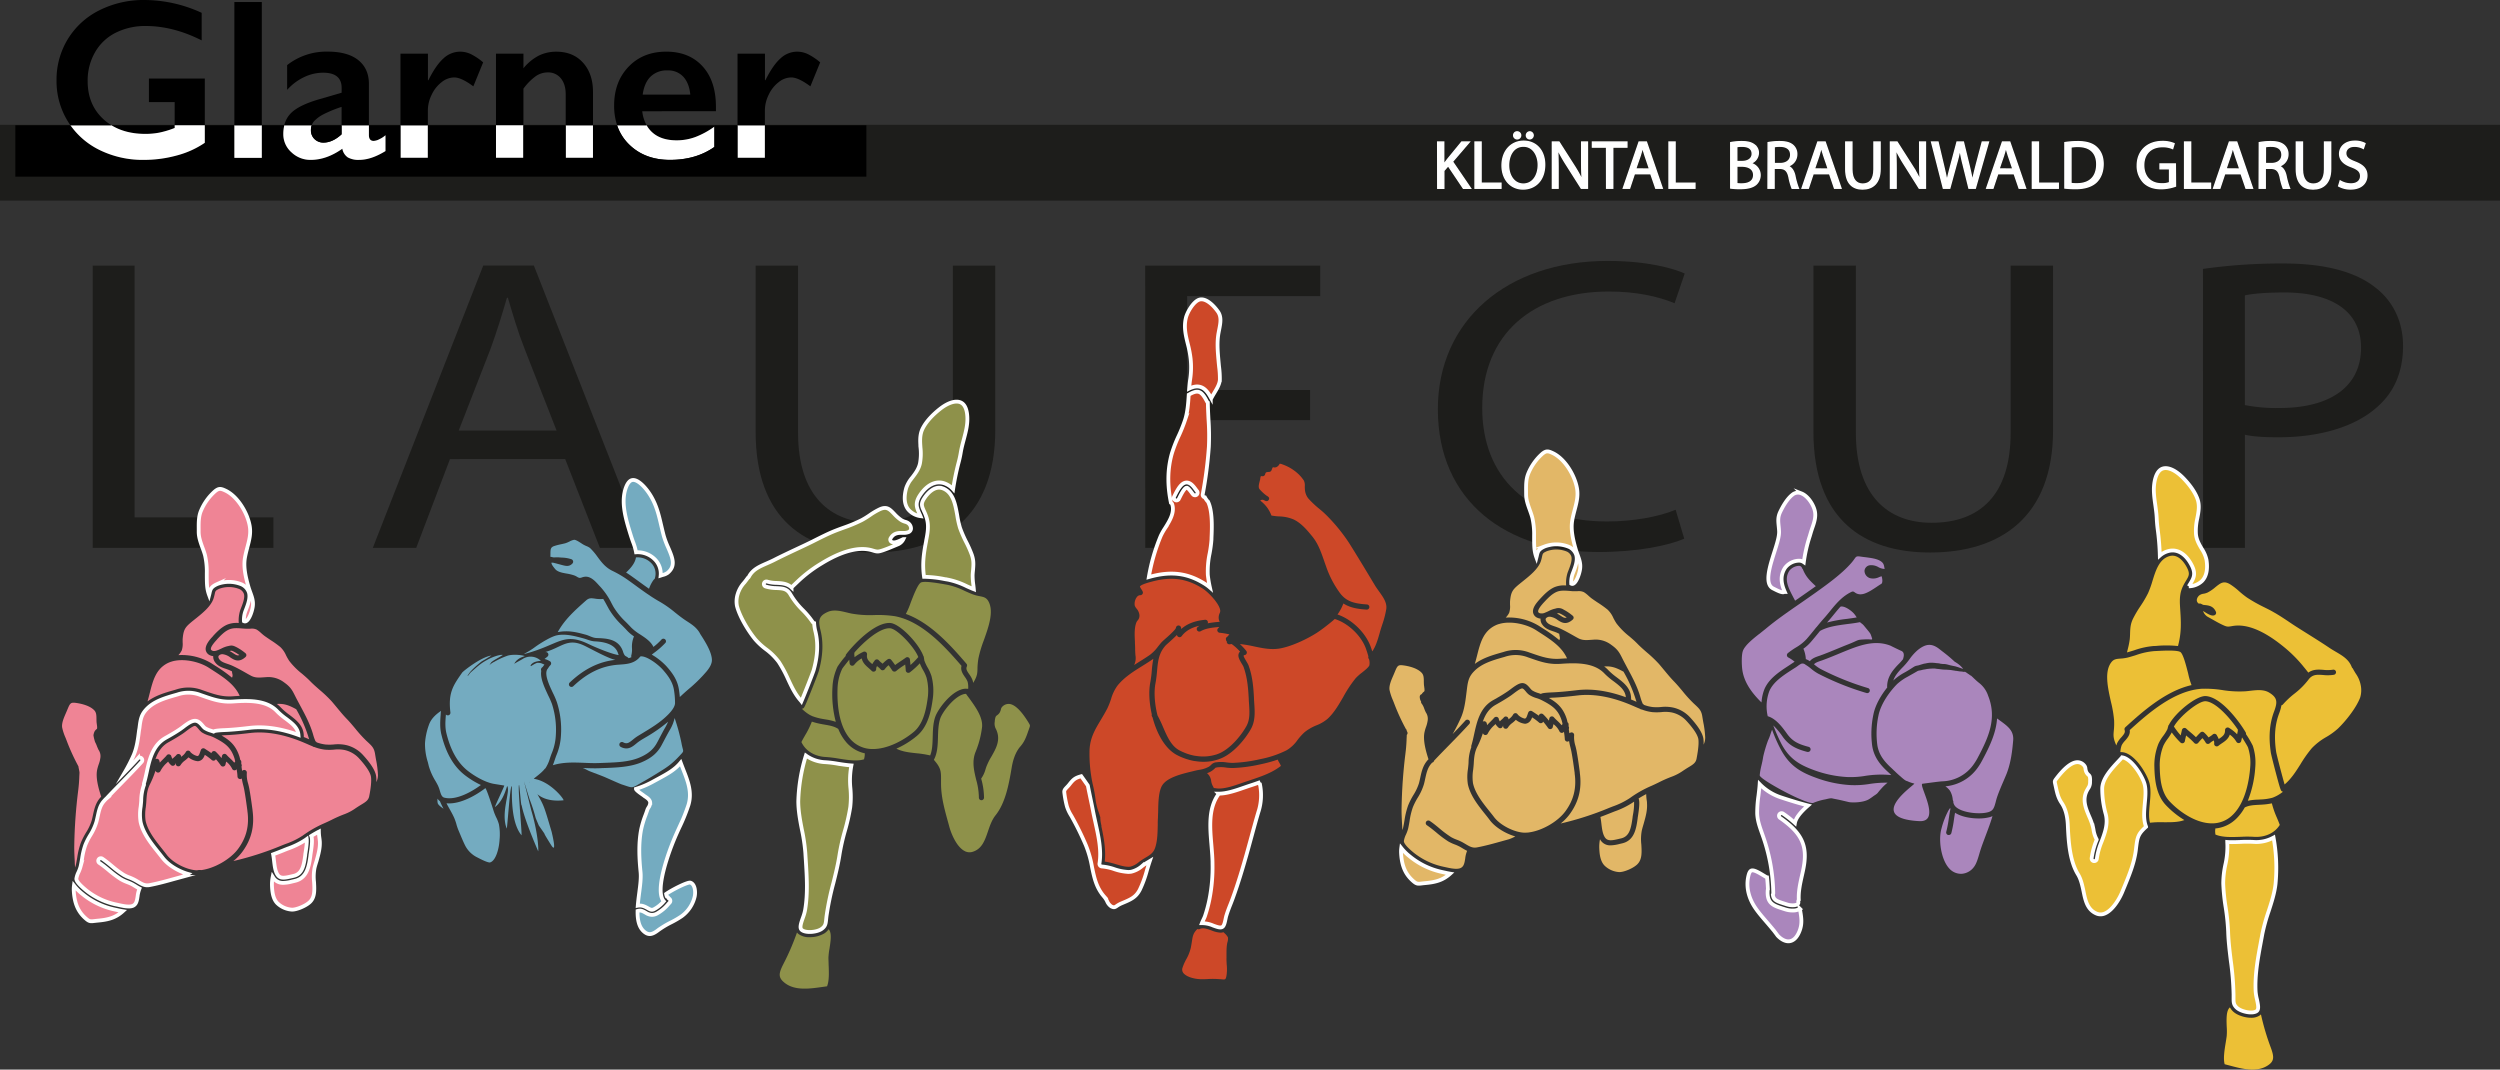<?xml version="1.0" encoding="UTF-8"?>
<svg xmlns="http://www.w3.org/2000/svg" id="Ebene_1" data-name="Ebene 1" viewBox="0 0 1313 561.75">
  <rect x="0" y="0" width="1313" height="561.75" fill="#333333" stroke="none"/>
  <path d="M48.69,139.73h22V272h72.92V288H48.69Z" transform="translate(0 -0.25)" fill="#1d1d1b"></path>
  <path d="M236.32,241.37,218.59,288H195.8l58-148.28h26.59L338.62,288H315.07l-18.23-46.64Zm56-15-16.71-42.68c-3.8-9.68-6.33-18.48-8.87-27.06h-.5c-2.53,8.8-5.32,17.82-8.61,26.84l-16.71,42.9Z" transform="translate(0 -0.25)" fill="#1d1d1b"></path>
  <path d="M419.14,139.73v87.78c0,33.22,17,47.3,39.76,47.3,25.32,0,41.53-14.52,41.53-47.3V139.73h22.28v86.46c0,45.54-27.6,64.24-64.57,64.24-34.95,0-61.28-17.38-61.28-63.36V139.73Z" transform="translate(0 -0.25)" fill="#1d1d1b"></path>
  <path d="M601.46,139.73h91.92v16.06H623.49v49.28h64.57v15.84H623.49V288h-22Z" transform="translate(0 -0.25)" fill="#1d1d1b"></path>
  <path d="M884.56,283.17c-8.1,3.52-24.31,7-45.07,7-48.12,0-84.33-26.4-84.33-75,0-46.42,36.21-77.88,89.14-77.88,21.27,0,34.69,4,40.51,6.6l-5.32,15.62c-8.35-3.52-20.25-6.16-34.43-6.16-40,0-66.6,22.22-66.6,61.16,0,36.3,24,59.62,65.58,59.62,13.42,0,27.1-2.42,36-6.16Z" transform="translate(0 -0.25)" fill="#1d1d1b"></path>
  <path d="M974.7,139.73v87.78c0,33.22,17,47.3,39.76,47.3,25.32,0,41.53-14.52,41.53-47.3V139.73h22.28v86.46c0,45.54-27.6,64.24-64.57,64.24-35,0-61.28-17.38-61.28-63.36V139.73Z" transform="translate(0 -0.25)" fill="#1d1d1b"></path>
  <path d="M1157,141.49a292.94,292.94,0,0,1,42.28-2.86c21.78,0,37.73,4.4,47.86,12.32,9.37,7,14.94,17.82,14.94,31,0,13.42-4.56,24-13.16,31.68-11.65,10.78-30.64,16.28-52.17,16.28-6.58,0-12.66-.22-17.72-1.32V288h-22Zm22,71.5a84.63,84.63,0,0,0,18.23,1.54c26.59,0,42.79-11.22,42.79-31.68,0-19.58-16-29-40.26-29-9.62,0-17,.66-20.76,1.54Z" transform="translate(0 -0.25)" fill="#1d1d1b"></path>
  <rect y="65.55" width="1313" height="39.82" fill="#1d1d1b"></rect>
  <path d="M755.08,74.85h3.15V86.54h.11c.65-.93,1.3-1.8,1.92-2.59l7.46-9.1h3.91l-8.84,10.29,9.53,14h-3.73l-8-11.92-2.32,2.66v9.26h-3.15Z" transform="translate(0 -0.25)" fill="#fff" stroke="#fff" stroke-miterlimit="10" stroke-width="0.75"></path>
  <path d="M774.7,74.85h3.15V96.48h10.43v2.63H774.7Z" transform="translate(0 -0.25)" fill="#fff" stroke="#fff" stroke-miterlimit="10" stroke-width="0.75"></path>
  <path d="M811.24,86.72c0,8.35-5.11,12.78-11.34,12.78-6.44,0-11-5-11-12.31,0-7.7,4.82-12.74,11.33-12.74C806.93,74.45,811.24,79.52,811.24,86.72Zm-18.94.4c0,5.18,2.82,9.83,7.78,9.83s7.83-4.58,7.83-10.08c0-4.83-2.54-9.87-7.79-9.87S792.3,81.79,792.3,87.12ZM795,71.32a1.78,1.78,0,0,1,1.77-1.8,1.82,1.82,0,1,1-1.77,1.8Zm6.7,0a1.79,1.79,0,0,1,1.81-1.8,1.82,1.82,0,0,1,0,3.63A1.76,1.76,0,0,1,801.68,71.32Z" transform="translate(0 -0.25)" fill="#fff" stroke="#fff" stroke-miterlimit="10" stroke-width="0.75"></path>
  <path d="M815.33,99.11V74.85h3.43l7.83,12.27A68.78,68.78,0,0,1,831,95l.07,0c-.29-3.24-.36-6.19-.36-10V74.85h3V99.11h-3.19L822.71,86.8a77.8,77.8,0,0,1-4.56-8.1l-.11,0c.18,3.06.25,6,.25,10V99.11Z" transform="translate(0 -0.25)" fill="#fff" stroke="#fff" stroke-miterlimit="10" stroke-width="0.75"></path>
  <path d="M843.78,77.51h-7.42V74.85h18.07v2.66H847v21.6h-3.19Z" transform="translate(0 -0.25)" fill="#fff" stroke="#fff" stroke-miterlimit="10" stroke-width="0.75"></path>
  <path d="M858.37,91.48l-2.53,7.63h-3.26l8.29-24.26h3.8L873,99.11h-3.37L867,91.48Zm8-2.45L864,82c-.55-1.58-.91-3-1.27-4.42h-.07c-.37,1.44-.76,2.91-1.23,4.39L859,89Z" transform="translate(0 -0.25)" fill="#fff" stroke="#fff" stroke-miterlimit="10" stroke-width="0.75"></path>
  <path d="M876.58,74.85h3.16V96.48h10.42v2.63H876.58Z" transform="translate(0 -0.25)" fill="#fff" stroke="#fff" stroke-miterlimit="10" stroke-width="0.75"></path>
  <path d="M909,75.17a30.52,30.52,0,0,1,5.76-.51c3.15,0,5.18.55,6.7,1.77a5.05,5.05,0,0,1,2,4.28A5.78,5.78,0,0,1,919.38,86v.07a6.27,6.27,0,0,1,5,6.08,6.51,6.51,0,0,1-2.06,4.86c-1.7,1.55-4.46,2.27-8.44,2.27A36,36,0,0,1,909,99Zm3.15,9.93H915c3.34,0,5.29-1.72,5.29-4.06,0-2.85-2.17-4-5.36-4a13.62,13.62,0,0,0-2.79.21Zm0,11.63a16.84,16.84,0,0,0,2.65.14c3.26,0,6.26-1.18,6.26-4.71,0-3.31-2.86-4.68-6.3-4.68h-2.61Z" transform="translate(0 -0.25)" fill="#fff" stroke="#fff" stroke-miterlimit="10" stroke-width="0.75"></path>
  <path d="M928.65,75.17a33.23,33.23,0,0,1,6-.51c3.37,0,5.54.62,7.06,2a6,6,0,0,1,1.92,4.61,6.36,6.36,0,0,1-4.6,6.19v.11c1.89.65,3,2.38,3.59,4.9a39.79,39.79,0,0,0,1.88,6.66h-3.26a31.65,31.65,0,0,1-1.63-5.8c-.72-3.35-2-4.61-4.88-4.71h-3V99.11h-3.15Zm3.15,11H935c3.37,0,5.5-1.84,5.5-4.61,0-3.13-2.28-4.5-5.61-4.53a13.31,13.31,0,0,0-3.11.28Z" transform="translate(0 -0.25)" fill="#fff" stroke="#fff" stroke-miterlimit="10" stroke-width="0.75"></path>
  <path d="M952.25,91.48l-2.53,7.63h-3.26l8.29-24.26h3.8l8.33,24.26h-3.37l-2.6-7.63Zm8-2.45-2.38-7c-.55-1.58-.91-3-1.27-4.42h-.07c-.37,1.44-.77,2.91-1.24,4.39l-2.39,7Z" transform="translate(0 -0.25)" fill="#fff" stroke="#fff" stroke-miterlimit="10" stroke-width="0.75"></path>
  <path d="M972.6,74.85V89.21c0,5.43,2.43,7.74,5.69,7.74,3.62,0,5.93-2.38,5.93-7.74V74.85h3.19V89c0,7.45-3.95,10.51-9.23,10.51-5,0-8.77-2.84-8.77-10.36V74.85Z" transform="translate(0 -0.25)" fill="#fff" stroke="#fff" stroke-miterlimit="10" stroke-width="0.75"></path>
  <path d="M992.88,99.11V74.85h3.43l7.83,12.27a68.78,68.78,0,0,1,4.38,7.88l.07,0c-.29-3.24-.36-6.19-.36-10V74.85h3V99.11H1008l-7.75-12.31a77.8,77.8,0,0,1-4.56-8.1l-.11,0c.18,3.06.25,6,.25,10V99.11Z" transform="translate(0 -0.25)" fill="#fff" stroke="#fff" stroke-miterlimit="10" stroke-width="0.75"></path>
  <path d="M1020.68,99.11l-6.19-24.26h3.33l2.9,12.27c.72,3,1.37,6,1.81,8.39h.07c.4-2.42,1.16-5.3,2-8.43l3.26-12.23h3.29l3,12.31c.69,2.88,1.34,5.75,1.71,8.31h.07c.5-2.66,1.19-5.36,1.95-8.39l3.23-12.23h3.22l-6.92,24.26h-3.29L1031,86.47a71,71,0,0,1-1.59-7.92h-.08a73.09,73.09,0,0,1-1.88,7.92L1024,99.11Z" transform="translate(0 -0.25)" fill="#fff" stroke="#fff" stroke-miterlimit="10" stroke-width="0.75"></path>
  <path d="M1049.21,91.48l-2.53,7.63h-3.26l8.29-24.26h3.8l8.33,24.26h-3.37l-2.61-7.63Zm8-2.45-2.39-7c-.54-1.58-.9-3-1.26-4.42h-.08c-.36,1.44-.76,2.91-1.23,4.39l-2.39,7Z" transform="translate(0 -0.25)" fill="#fff" stroke="#fff" stroke-miterlimit="10" stroke-width="0.75"></path>
  <path d="M1067.42,74.85h3.15V96.48H1081v2.63h-13.58Z" transform="translate(0 -0.25)" fill="#fff" stroke="#fff" stroke-miterlimit="10" stroke-width="0.75"></path>
  <path d="M1084.51,75.17a45.06,45.06,0,0,1,6.7-.51c4.52,0,7.75,1,9.88,3s3.44,4.79,3.44,8.71-1.23,7.2-3.51,9.43-6,3.49-10.79,3.49a51.09,51.09,0,0,1-5.72-.29Zm3.15,21.45a19.4,19.4,0,0,0,3.19.18c6.73,0,10.39-3.74,10.39-10.29,0-5.73-3.22-9.36-9.89-9.36a18,18,0,0,0-3.69.32Z" transform="translate(0 -0.25)" fill="#fff" stroke="#fff" stroke-miterlimit="10" stroke-width="0.75"></path>
  <path d="M1142.55,98a23,23,0,0,1-7.5,1.33c-3.69,0-6.73-.94-9.12-3.21a12.42,12.42,0,0,1-3.41-9c0-7.24,5-12.53,13.22-12.53a15.22,15.22,0,0,1,6.08,1.12l-.76,2.55a12.78,12.78,0,0,0-5.39-1c-5.94,0-9.81,3.67-9.81,9.76s3.72,9.79,9.41,9.79a10.32,10.32,0,0,0,4.2-.65V88.88h-5V86.36h8Z" transform="translate(0 -0.25)" fill="#fff" stroke="#fff" stroke-miterlimit="10" stroke-width="0.75"></path>
  <path d="M1147.36,74.85h3.15V96.48h10.43v2.63h-13.58Z" transform="translate(0 -0.25)" fill="#fff" stroke="#fff" stroke-miterlimit="10" stroke-width="0.75"></path>
  <path d="M1168.4,91.48l-2.54,7.63h-3.26l8.3-24.26h3.8L1183,99.11h-3.37l-2.61-7.63Zm8-2.45L1174,82c-.54-1.58-.91-3-1.27-4.42h-.07c-.36,1.44-.76,2.91-1.23,4.39l-2.39,7Z" transform="translate(0 -0.25)" fill="#fff" stroke="#fff" stroke-miterlimit="10" stroke-width="0.75"></path>
  <path d="M1186.61,75.17a33.23,33.23,0,0,1,6-.51c3.37,0,5.54.62,7.06,2a6,6,0,0,1,1.92,4.61,6.36,6.36,0,0,1-4.59,6.19v.11c1.88.65,3,2.38,3.58,4.9a39.79,39.79,0,0,0,1.88,6.66h-3.26a32,32,0,0,1-1.62-5.8c-.73-3.35-2-4.61-4.89-4.71h-3V99.11h-3.15Zm3.15,11H1193c3.37,0,5.5-1.84,5.5-4.61,0-3.13-2.28-4.5-5.61-4.53a13.31,13.31,0,0,0-3.11.28Z" transform="translate(0 -0.25)" fill="#fff" stroke="#fff" stroke-miterlimit="10" stroke-width="0.75"></path>
  <path d="M1209.24,74.85V89.21c0,5.43,2.42,7.74,5.68,7.74,3.62,0,5.94-2.38,5.94-7.74V74.85h3.19V89c0,7.45-4,10.51-9.24,10.51-5,0-8.76-2.84-8.76-10.36V74.85Z" transform="translate(0 -0.25)" fill="#fff" stroke="#fff" stroke-miterlimit="10" stroke-width="0.75"></path>
  <path d="M1229.08,95.29a11.22,11.22,0,0,0,5.64,1.58c3.23,0,5.11-1.69,5.11-4.14,0-2.26-1.3-3.56-4.6-4.82-4-1.4-6.44-3.45-6.44-6.87,0-3.78,3.15-6.59,7.89-6.59a11.07,11.07,0,0,1,5.4,1.19l-.87,2.55a9.82,9.82,0,0,0-4.64-1.15c-3.33,0-4.6,2-4.6,3.64,0,2.26,1.49,3.38,4.86,4.68,4.12,1.58,6.22,3.56,6.22,7.12,0,3.75-2.79,7-8.54,7a12.69,12.69,0,0,1-6.23-1.55Z" transform="translate(0 -0.25)" fill="#fff" stroke="#fff" stroke-miterlimit="10" stroke-width="0.75"></path>
  <path d="M514.49,313.36a22.07,22.07,0,0,1-3.72-1c-1.36-.53-2.75-1.16-4.1-1.76a37.69,37.69,0,0,0-9.33-3.26l-1.66-.29c-3-.52-10.12-1.75-11.95-.89-1.67.77-4.08,7.06-5.51,10.82a39.78,39.78,0,0,1-2.46,5.71c13.37,4.8,24.3,17.45,31.83,26.16a1.38,1.38,0,0,1,.2,1.47c-.59,1.22,0,2.25,1.22,4a13.33,13.33,0,0,1,1.77,3.16,8.09,8.09,0,0,1,.33,1.45c2.14-3.55,2.2-5,2.26-7.44a35.78,35.78,0,0,1,.5-5.45,61.87,61.87,0,0,1,2.87-9.6c2.51-7.06,5.34-15.06,2.38-20.38C518,314.07,516.7,313.8,514.49,313.36Z" transform="translate(0 -0.25)" fill="#8e914a"></path>
  <path d="M502.74,270.87c-1.06-5.82-2.14-11.83-7.25-14-4.91-2.13-9,3.42-10.11,5.17-1.83,2.82-1.28,4-.09,6.68a28.38,28.38,0,0,1,1.47,3.77s0,0,0,.06h0c1.17,3.92.4,7.86-.35,11.67l0,.17c-1.43,7.32-2,12.37-1.1,18.81a58.15,58.15,0,0,1,10.85,1.2l1.62.27a39.9,39.9,0,0,1,10,3.48c1.27.57,2.47,1.1,3.67,1.58-.06-.67-.15-1.42-.23-2.16a37.55,37.55,0,0,1-.39-4.91c0-1.1.13-2.05.21-3,.24-2.88.41-4.94-.63-8a58.47,58.47,0,0,0-3-6.78,62.56,62.56,0,0,1-3.24-7.47A49.14,49.14,0,0,1,502.74,270.87Z" transform="translate(0 -0.25)" fill="#8e914a" stroke="#fff" stroke-miterlimit="10" stroke-width="2"></path>
  <path d="M447.16,402.26c-2.41-.16-4.87-.54-7.19-.91a58.44,58.44,0,0,0-6.42-.8,18.84,18.84,0,0,1-10.29-3.48,89.25,89.25,0,0,0-4,24c0,4.9.92,9.9,1.86,14.74a92.64,92.64,0,0,1,1.84,12.4c.08,1.3.16,2.61.25,3.92.54,8.61,1.11,17.52-.39,26.19a26.28,26.28,0,0,1-1.21,4.12c-1.08,3.09-1.71,5.19-.56,6.19,2.08,1.8,8,1.24,10.45-.5,2.05-1.46,2.18-2.73,2.43-5.27.05-.47.1-1,.17-1.51A146.82,146.82,0,0,1,437.7,464c1.23-4.93,2.49-10,3.26-15.14a111.66,111.66,0,0,1,2.82-12.36,102.92,102.92,0,0,0,2.78-12.35,47.88,47.88,0,0,0,.09-9.78A41.68,41.68,0,0,1,447.16,402.26Z" transform="translate(0 -0.25)" fill="#8e914a" stroke="#fff" stroke-miterlimit="10" stroke-width="2"></path>
  <path d="M433.12,490.36a14.76,14.76,0,0,1-7.87,2.1,9.18,9.18,0,0,1-6-1.76,4.51,4.51,0,0,1-.67-.72,128.5,128.5,0,0,1-7.22,16.72c-2.45,4.8-2.72,7,.73,9.72,5.34,4.24,13,3.14,19.82,2.18l2.45-.35c1.18-2.83,1-7.52.83-11.33,0-1.27-.1-2.46-.1-3.54a34.76,34.76,0,0,1,.55-4.85c.6-3.79,1.34-8.43-.44-10.24A8.49,8.49,0,0,1,433.12,490.36Z" transform="translate(0 -0.25)" fill="#8e914a"></path>
  <path d="M483.47,271.35c-.23-.56-.46-1.08-.68-1.56-1.26-2.79-2.34-5.2.28-9.26,3.81-5.89,8.87-8.21,13.51-6.2a11.28,11.28,0,0,1,4,2.84,135.57,135.57,0,0,1,2.76-13.55,56.2,56.2,0,0,0,1.25-5.67c.39-2.35,1-4.64,1.59-6.85,1.06-4,2.06-7.74,1.87-11.8-.12-2.85-.83-6.5-3.49-7.69s-6.74.13-11,3.51c-2.88,2.28-6.74,5.85-8.88,10-1.7,3.27-1.48,6.62-1.24,10.17a28.56,28.56,0,0,1-.29,8.42c-.67,2.95-2.33,5.14-3.94,7.25a17.13,17.13,0,0,0-3.26,5.59c-1.35,4.9-1,8.72,1.12,11.35A10.26,10.26,0,0,0,483.47,271.35Z" transform="translate(0 -0.25)" fill="#8e914a" stroke="#fff" stroke-miterlimit="10" stroke-width="2"></path>
  <path d="M454.18,396.42a1.09,1.09,0,0,1,.07-.51A17.76,17.76,0,0,1,444,389.52l-.23-.29a25.39,25.39,0,0,1-3.51-6.14c-2-1.35-4.39-1.78-6.92-2.22l-1.18-.21a38.37,38.37,0,0,1-5.77-1.41,46,46,0,0,1-3.54,7.17c-.66,1.15-1.34,2.34-1.95,3.56,2.18,4.64,6.92,7.56,12.83,7.85a64.63,64.63,0,0,1,6.72.83c4.74.76,9.64,1.54,13.34.38.05-.25.11-.5.16-.74A8.4,8.4,0,0,0,454.18,396.42Z" transform="translate(0 -0.25)" fill="#8e914a"></path>
  <path d="M488.53,397c1.14-2.78,1.23-6.23,1.33-9.85s.21-7.34,1.41-10.62c1.34-3.63,7.24-11.87,13.29-14.05a7.47,7.47,0,0,1,3.92-.43,11.58,11.58,0,0,0-.29-3.75,11.23,11.23,0,0,0-1.44-2.52c-1.08-1.58-2.4-3.51-1.76-5.81-8.25-9.54-20.51-23.43-35.05-26.1a58.87,58.87,0,0,0-10.72-.59,55.13,55.13,0,0,1-12.19-.82c-.69-.15-1.39-.32-2.1-.49-3.5-.85-7.11-1.72-10.21-.33-5,2.23-5,4.71-3.74,9.83,1.54,6.43,1.22,13.42-1,21.35-.26.95-2.16,5.88-3.82,10-3.67,9.23-3.85,9.3-4.52,9.56a1.2,1.2,0,0,1-.5.09,19.39,19.39,0,0,0,4.7,3.55h.07a1.32,1.32,0,0,1,.42.23,28.84,28.84,0,0,0,6.27,1.67l1.16.2a30.43,30.43,0,0,1,5.2,1.24,57.71,57.71,0,0,1-1.76-18,28.35,28.35,0,0,1,2.68-11,50,50,0,0,1,4.07-5.36l.21-.26a1.29,1.29,0,0,1,.26-.88c3.3-4.39,14.63-16.83,23.07-16.42,5,.24,15.06,10.72,17.44,17.31a1.44,1.44,0,0,1,.3.9v.11a6.45,6.45,0,0,1,.19,1.24,21.71,21.71,0,0,0,1.78,3.86,22,22,0,0,1,2,4.43,30.3,30.3,0,0,1,.63,12.41c-.94,6.81-2.68,14.39-8.33,19.09a45.51,45.51,0,0,1-10.73,6.66c3.14,1.59,6.71,2,10.47,2.4A53.62,53.62,0,0,1,488.53,397Z" transform="translate(0 -0.25)" fill="#8e914a"></path>
  <path d="M445.88,387.55l.21.26a15.37,15.37,0,0,0,12.45,5.82c7.76,0,16.06-4.59,21.24-8.88,4.94-4.1,6.5-11.08,7.38-17.38a27.9,27.9,0,0,0-.56-11.3,20.53,20.53,0,0,0-1.79-3.87,29.22,29.22,0,0,1-1.73-3.57,42.16,42.16,0,0,1-5.18,4.71,1.37,1.37,0,0,1-2.2-1c-.06-1-.17-2.05-.29-3.08l-.71.47a36.59,36.59,0,0,0-4,2.91,1.42,1.42,0,0,1-1.1.33,1.34,1.34,0,0,1-1-.61c-.61-.94-1.25-1.86-1.92-2.75a12.4,12.4,0,0,0-2,2.1,1.4,1.4,0,0,1-1.09.57,1.28,1.28,0,0,1-1.1-.52,10.81,10.81,0,0,0-1.37-1.26l-.5-.42a2.78,2.78,0,0,0-.45,1.58,1.33,1.33,0,0,1-.86,1.25,1.37,1.37,0,0,1-1.49-.31c-.51-.54-1.08-1-1.62-1.5-1.5-1.31-3.15-2.75-3.6-5.06a12.57,12.57,0,0,0-3.91,3.31,1.37,1.37,0,0,1-2.45-.61c-.09-.66-.15-1.36-.19-2.05l0,0c-1.29,1.62-3.47,4.32-3.75,4.86a25.77,25.77,0,0,0-2.41,10C439.68,366.79,439.7,379.71,445.88,387.55Z" transform="translate(0 -0.25)" fill="#8e914a"></path>
  <path d="M467.38,330.21c-5.4-.26-13.76,7.16-18.63,12.74a.66.66,0,0,1,0,.14,1.62,1.62,0,0,1-.11.54c.08.58.13,1.19.16,1.8a22.67,22.67,0,0,1,4.61-2.83,1.4,1.4,0,0,1,1.42.13,1.38,1.38,0,0,1,.54,1.29c-.33,2.26.7,3.29,2.72,5l.05,0a11.66,11.66,0,0,1,.8-1.25c.15-.19.29-.39.44-.61a1.37,1.37,0,0,1,1.08-.61,1.36,1.36,0,0,1,1.12.51,9.65,9.65,0,0,0,1.38,1.27l.59.5a16.84,16.84,0,0,1,2.66-2.31,1.36,1.36,0,0,1,1.85.27c.71.88,1.4,1.8,2.06,2.75,1-.77,2.05-1.46,3.07-2.14.83-.56,1.71-1.14,2.52-1.74a1.39,1.39,0,0,1,1.38-.15,1.36,1.36,0,0,1,.8,1.11c.06.61.13,1.23.2,1.88,0,.33.07.66.11,1a40.1,40.1,0,0,0,4.09-4.17C480.22,340,471.14,330.38,467.38,330.21Z" transform="translate(0 -0.25)" fill="#8e914a"></path>
  <path d="M530.41,370a4.59,4.59,0,0,0-3.85,1.25,2.83,2.83,0,0,0-.9,1.63,5.87,5.87,0,0,1-.67,1.69,4.72,4.72,0,0,1-1.29,1.31,2.13,2.13,0,0,0-.82.92,8.48,8.48,0,0,0-.43,2.29c0,.23-.05.45-.07.66a5.91,5.91,0,0,0,.76,3.52l.17.39c2.3,5.31-.2,9.68-2.6,13.91a33.63,33.63,0,0,0-2.63,5.27c-.16.44-.31.9-.46,1.35a15.2,15.2,0,0,1-2.3,4.95s0,.05,0,.07a37.81,37.81,0,0,1,1.49,10,1.37,1.37,0,0,1-1.37,1.32h0a1.36,1.36,0,0,1-1.33-1.4,35.78,35.78,0,0,0-1.41-9.31c-1.13-4.7-2.31-9.55-.42-14.45a49.87,49.87,0,0,0,3.51-13.36c.45-5.19-3.65-10.78-6.93-15.28-.49-.66-1-1.3-1.39-1.91a1.4,1.4,0,0,1-.1-.16,5.48,5.48,0,0,0-1.84.36c-5,1.79-10.46,9.17-11.66,12.43-1,2.86-1.15,6.37-1.24,9.76-.12,4.19-.24,8.53-2.12,12l-.06.08c3.67,4.23,3.82,5.87,3.78,10.65,0,.53,0,1.1,0,1.73,0,7,1.76,13.37,3.61,20.08.26.93.52,1.86.77,2.81,1,3.62,3.75,10.35,7.89,12.59a5.39,5.39,0,0,0,4.43.44c4.82-1.52,6.38-6.05,8-10.85,1-2.95,2.07-6,4-8.38,5-6.32,6.85-15.63,8.35-24.61.53-3.24,1.6-8,4.64-11.48,2.15-2.48,3-4.8,4.1-8l.48-1.35c.59-1.65.59-1.65-.26-3.09C536.58,373.83,533.3,370.51,530.41,370Z" transform="translate(0 -0.25)" fill="#8e914a"></path>
  <path d="M420.73,368.39l.16.21c1.87-4.37,6.12-15.19,6.47-16.47,2.08-7.48,2.39-14,.95-20a23.38,23.38,0,0,1-.73-4.62,1.34,1.34,0,0,1-.74-.55,44.68,44.68,0,0,0-5.23-6.28,40.05,40.05,0,0,1-6.41-8.13c-1.76-3.17-4.13-3.28-7.4-3.43a21.07,21.07,0,0,1-5.62-.81,1.36,1.36,0,1,1,.85-2.58,18.67,18.67,0,0,0,4.9.67c2.6.13,5.46.26,7.79,2.41a3.53,3.53,0,0,1,.25-.28c1-1,2.09-2,3.13-3a70.35,70.35,0,0,1,12.25-9.29c10.84-6.67,19.84-9,26.76-6.94,2.28.68,2.82.84,4.85.22s4.17-1.52,6.19-2.37l2.13-.89a5.65,5.65,0,0,0,3.21-2.89l-.06,0c-2.89,1.4-4.75,2.2-6.13,1.49a1.4,1.4,0,0,1-.68-.83,1.36,1.36,0,0,1,.13-1.06c1.68-2.92,4.23-2.87,6.29-2.83h.84a6.66,6.66,0,0,0,2.34-.46,2.15,2.15,0,0,0,1.25-1.76,3.53,3.53,0,0,0-1.61-3,4.77,4.77,0,0,0-1.47-.63,8.18,8.18,0,0,1-2.07-.9,21.44,21.44,0,0,1-3.71-3.27c-2.43-2.53-3.9-4.06-7.53-2.41a36.16,36.16,0,0,0-5.12,3,47.62,47.62,0,0,1-4.36,2.7,78.31,78.31,0,0,1-9.59,4c-1.8.65-3.65,1.33-5.42,2.06-2.85,1.19-5.72,2.63-8.49,4-1.45.74-2.88,1.47-4.33,2.15-2,1-4.07,1.94-6.11,2.9-4,1.88-8.14,3.83-12.13,5.86-1.3.66-2.58,1.22-3.83,1.77-3.95,1.72-7.36,3.21-9.37,7a1.29,1.29,0,0,1-.56.57c-.61.9-1.26,1.72-1.9,2.52a15.63,15.63,0,0,0-3.44,6,12.91,12.91,0,0,0-.4,6.19c1.37,5.53,5.89,13.06,9.66,17.64a36.16,36.16,0,0,0,5.51,5.09,32.52,32.52,0,0,1,6.85,6.77,65.27,65.27,0,0,1,4.82,8.94C415.83,361.08,417.67,365,420.73,368.39Z" transform="translate(0 -0.25)" fill="#8e914a" stroke="#fff" stroke-miterlimit="10" stroke-width="2"></path>
  <path d="M77.47,368.65c4.18-3.16,9.34-4.64,14.35-6.06l.63-.19a20.3,20.3,0,0,1,13.7.26l1.27.44c5.2,1.8,9.31,3.24,14.91,2.84,1.17-.09,2.36-.16,3.56-.21-2.65-6-8.34-9.7-14.34-13.56L109.73,351c-4.89-3.18-13.17-5.11-19.28-3.39a1.36,1.36,0,0,1-.42.13,14.21,14.21,0,0,0-1.72.66c-6.45,3.1-8,9.31-9.67,15.88C78.28,365.73,77.9,367.2,77.47,368.65Z" transform="translate(0 -0.25)" fill="#ef8495"></path>
  <path d="M41.18,402.87c.1.53.47,2.28.57,3v0c0,.69-.07,1.52-.12,2.56l0,.32c-.12,2.52-.32,4.85-.62,7.13a263.88,263.88,0,0,0-2,28.15c-.07,2.91.09,5.88.25,8.77,0,1,.11,2,.15,3.05a10.73,10.73,0,0,0,.4-1.22c.29-1.31.51-2.61.73-3.87a40.3,40.3,0,0,1,1.87-7.77,38,38,0,0,1,2.73-5.41,26.76,26.76,0,0,0,3-6.34c.26-.95.47-1.92.67-2.86.7-3.22,1.42-6.55,4-9.36l.33-.36c-1.28-4-2.9-9.46-2.19-13.74a22,22,0,0,1,.9-3.26,15.4,15.4,0,0,0,.87-3.46,5.68,5.68,0,0,0-.93-4.06c-.3-.57-.57-1.25-.86-1.95a15.63,15.63,0,0,0-1-2.24,25,25,0,0,1-.85-3.5,6.71,6.71,0,0,1,.62-2.1,3.93,3.93,0,0,1,.95-1.08c.26-.22.29-.24.36-.54a7.7,7.7,0,0,0-.14-1.88c0-.37-.1-.72-.13-1-.06-.7-.07-1.38-.08-2,0-1.81-.06-3.37-1.1-4.5-2.54-2.74-7.63-3.66-9.71-3.94-2.86-.37-3.09.2-4.61,3.89-.22.52-.43,1-.65,1.51-1.08,2.47-2.3,5.27-1.94,7.57a28.1,28.1,0,0,0,1.79,5.39c.23.59.46,1.15.65,1.68a109.33,109.33,0,0,0,6.15,13.38Z" transform="translate(0 -0.25)" fill="#ef8495"></path>
  <path d="M110,386.64a14.75,14.75,0,0,1-4-1.76,10.06,10.06,0,0,1-1.72-1.73c-.64-.76-1.37-1.62-1.94-1.63h0c-1,0-3.52,1.94-4.75,2.87-.59.45-1.1.83-1.52,1.12-2.34,1.56-4.73,3-7.73,4.66-3.5,2-5.41,5.16-6.68,8.8a1.36,1.36,0,0,1,2,.71,4.92,4.92,0,0,1,.24,1.14c.57-.65,1.19-1.27,1.8-1.88s1.23-1.23,1.73-1.81a1.2,1.2,0,0,1,.39-.45,1.37,1.37,0,0,1,1.44-.11,1.32,1.32,0,0,1,.7.78,1.55,1.55,0,0,1,.05.23,6.48,6.48,0,0,0,.56,1.21c.36-.39.77-.75,1.15-1.1a7.11,7.11,0,0,0,.87-.85,1.37,1.37,0,0,1,1.52-.54,1.34,1.34,0,0,1,1,1.26v.2l.3-.24a7.4,7.4,0,0,0,2.15-2.25,1.36,1.36,0,0,1,1.24-.8h0a1.35,1.35,0,0,1,1.23.79,7.29,7.29,0,0,0,3.63,2.07c.67-.08.94-.57,1.45-2.1.14-.4.27-.79.43-1.16a1.37,1.37,0,0,1,.86-.77,1.4,1.4,0,0,1,1.16.17l.83.55c.89.58,1.79,1.17,2.66,1.8a1.35,1.35,0,0,1,.81-1,1.39,1.39,0,0,1,1.49.27,33.36,33.36,0,0,1,3,3.32c.09-.37.17-.73.23-1.09a1.37,1.37,0,0,1,2.4-.65,23.25,23.25,0,0,0,1.79,1.8,24.08,24.08,0,0,1,2.28,2.35,5.68,5.68,0,0,1,.44-.56c0-.07,0-.14,0-.2-.12-.58-.23-1.13-.39-1.64-1.89-5.9-5.19-8-10.41-10.69A17.4,17.4,0,0,0,110,386.64Z" transform="translate(0 -0.25)" fill="#ef8495"></path>
  <path d="M125,446.15c4.4-5.93,6-12.26,4.94-19.92l0-.14c-.52-3.86-1-7.51-1.69-11.22-.15-.81-.36-1.63-.56-2.42a32.58,32.58,0,0,1-.71-3.35,1.38,1.38,0,0,1-2.25-1,22.9,22.9,0,0,0-.34-3.11c0-.24-.07-.49-.11-.73a1.38,1.38,0,0,1-2.4-.32,10.4,10.4,0,0,0-2.87-3.53l-.2-.18c-.14.52-.27,1-.38,1.54a1.37,1.37,0,0,1-2.46.5,38.85,38.85,0,0,0-2.59-3.32,1.33,1.33,0,0,1-.76.71,1.37,1.37,0,0,1-1.42-.27,28.06,28.06,0,0,0-3.63-2.7c-.5,1.38-1.33,3.06-3.47,3.34l-.37,0A9.18,9.18,0,0,1,99,398a16,16,0,0,1-1.84,1.65A8.29,8.29,0,0,0,94.88,402a1.38,1.38,0,0,1-1.51.7,1.36,1.36,0,0,1-1.07-1.26c0-.13,0-.26,0-.39a.89.89,0,0,0-.18.32,1.38,1.38,0,0,1-.91,1,1.36,1.36,0,0,1-1.34-.25l-.17-.17a7.19,7.19,0,0,1-1.41-1.71l-.61.62a14.89,14.89,0,0,0-3.4,4.29,1.37,1.37,0,0,1-2.52.05c0-.05,0-.11-.08-.17-.17.46-.34.92-.5,1.39a47,47,0,0,1-2.3,5.47c-1.57,3-1.82,5.78-2,8.87-.05,1.1-.18,2.27-.3,3.39a24,24,0,0,0-.12,7.11c.88,4.25,3.59,8.23,6.13,11.57.89,1.16,1.81,2.31,2.7,3.43s1.6,2,2.34,3c3.23,4.21,10.51,7.92,15.83,8.08a5.89,5.89,0,0,1,2.24-.11C112.56,456.35,120.91,451.62,125,446.15Z" transform="translate(0 -0.25)" fill="#ef8495"></path>
  <path d="M98.76,459.25c-5.09-1.44-10.45-4.7-13.28-8.38-.74-.95-1.51-1.93-2.31-2.92s-1.83-2.29-2.74-3.48c-2.72-3.58-5.64-7.88-6.62-12.67a25.51,25.51,0,0,1,.07-7.94c.12-1.14.24-2.21.29-3.23a24.81,24.81,0,0,1,1.47-8.21,1.45,1.45,0,0,1,0-.8c.56-1.84,1-3.79,1.44-5.85,1.45-6.63,3.1-14.15,9.94-18,2.93-1.63,5.25-3,7.54-4.55.36-.24.83-.6,1.39-1,2.57-2,4.66-3.4,6.43-3.42s3,1.44,4,2.59a8.1,8.1,0,0,0,1.2,1.25,12.42,12.42,0,0,0,3.27,1.41l1.31.44c.48-.39,1.76-.63,6.06-.81s8.83-.68,12.93-1.16c7.79-.91,16.39.34,25.6,3.72-.32-3.75-3.18-5.93-6.44-8.41a36.72,36.72,0,0,1-4.74-4c-5.49-5.87-14.78-5.74-23.06-5.15-6.17.44-10.51-1.07-16-3l-1.26-.44A17.6,17.6,0,0,0,93.21,365l-.64.18c-5.58,1.59-11.34,3.23-15.32,7.24-3,3.05-3.44,5.44-4,10.13L73,384c-.53,4.3-1.07,8.74-2.83,12.9a88.68,88.68,0,0,1-4.43,8.68c2.27-2.33,4.54-4.71,6.73-7.11a1.36,1.36,0,0,1,2,1.82c-3.48,3.83-7.15,7.57-10.7,11.2-2.58,2.63-5.22,5.33-7.79,8.07a0,0,0,0,0,0,0,8.69,8.69,0,0,0-1,1c-.1.11-.2.21-.29.32-2.1,2.27-2.69,5-3.36,8.09-.22,1-.43,2-.71,3a29.22,29.22,0,0,1-3.23,7,35.22,35.22,0,0,0-2.54,5,37.16,37.16,0,0,0-1.75,7.27c-.22,1.29-.45,2.63-.75,4a19.6,19.6,0,0,1-1.12,3.08,11.42,11.42,0,0,0-1.13,3.48c0,1.77,3.71,4.86,4.94,5.88a37.54,37.54,0,0,0,15.63,7.54c.4.07.83.17,1.29.27,2.55.57,6.05,1.36,7.95.44,1.61-.79,2-2.43,2.37-5a15.39,15.39,0,0,1,1-4A26.33,26.33,0,0,1,71,465.61c-.49-.29-1-.6-1.55-.9a25.71,25.71,0,0,0-2.57-1.14,22.24,22.24,0,0,1-3.43-1.6,57.93,57.93,0,0,1-6.26-4.68c-1.59-1.31-3.23-2.66-5-3.82a1.35,1.35,0,0,1-.36-1.89,1.37,1.37,0,0,1,1.9-.36c1.82,1.24,3.51,2.62,5.15,4a53.11,53.11,0,0,0,6,4.46,18.5,18.5,0,0,0,3,1.39,25.64,25.64,0,0,1,2.88,1.3c.58.31,1.11.63,1.64.94,2.18,1.3,3.75,2.25,6.08,1.81,4.37-.82,8.84-2.06,13.16-3.27l3.66-1a19.45,19.45,0,0,0,3.26-1.46Z" transform="translate(0 -0.25)" fill="#ef8495" stroke="#fff" stroke-miterlimit="10" stroke-width="2"></path>
  <path d="M64.51,478.81c-1.08-.18-2.13-.41-3.07-.62l-1.24-.27a39.75,39.75,0,0,1-16.78-8.06,27.64,27.64,0,0,1-4.58-4.51,15.23,15.23,0,0,0-.12,2.44c.34,6.95,2.31,11.47,6.6,15.09,1.67,1.41,2.36,1.33,4.41,1.07l1.57-.17C56.77,483.3,60.66,482.31,64.51,478.81Z" transform="translate(0 -0.25)" fill="#ef8495" stroke="#fff" stroke-miterlimit="10" stroke-width="2"></path>
  <path d="M107.67,291.86a38.8,38.8,0,0,1,.93,9.49l0,2.27c.06,3.71.1,6.08,1.23,9.15.1-.39.18-.74.25-1.07.47-2.14.87-3.32,4.09-4.75a17.42,17.42,0,0,1,12.42.1,7.1,7.1,0,0,1,4.11,4.26c.92,2.91-.51,6.58-1.55,9.27-.14.35-.26.68-.38,1a13.39,13.39,0,0,0-.66,4.92,1.16,1.16,0,0,0,1.12,0c1.66-.86,3.13-5,3.52-7.6.43-2.83-.36-5-1.28-7.52-.36-1-.75-2.08-1.08-3.25-1.41-4.94-2.59-10.17-1.74-15,.34-1.89.8-3.66,1.25-5.36,1-3.81,2-7.41,1.2-11.56-1.22-6.62-6.29-15.26-12.68-18.29-2.52-1.19-3.48-1.28-5.46.31a28.08,28.08,0,0,0-7.48,10.46c-1.17,2.92-1.15,6-1.13,9.31,0,.53,0,1.06,0,1.59,0,2.77.92,5.33,1.89,8.05C106.77,289,107.27,290.42,107.67,291.86Z" transform="translate(0 -0.25)" fill="#ef8495" stroke="#fff" stroke-miterlimit="10" stroke-width="2"></path>
  <path d="M93.7,344.32a30.09,30.09,0,0,1,17.52,4.4l1.81,1.17a77.13,77.13,0,0,1,8.82,6.27,2.6,2.6,0,0,0,.17-2c-.07-.36-.15-.8-.22-1.33-.4-.19-.81-.39-1.2-.56-.63-.28-1.3-.51-2-.75-2-.67-4.21-1.43-5.61-3.42a4.73,4.73,0,0,1-1-3.25,4.59,4.59,0,0,1-1.66-.43,3.74,3.74,0,0,1-2.26-2.66c-.53-2.78,2.43-5.94,3.86-7.46l0-.06c1.78-1.91,4.21-4.52,7.27-5.88a13.16,13.16,0,0,1,6.18-.91.45.45,0,0,1,0-.12,17.59,17.59,0,0,1,.83-6.73c.11-.31.24-.65.38-1,.91-2.31,2.14-5.48,1.5-7.47a4.4,4.4,0,0,0-2.63-2.6,14.73,14.73,0,0,0-10.18-.1c-2.11.94-2.17,1.2-2.52,2.85-.14.6-.3,1.33-.58,2.22-1.3,4.15-5.91,7.84-9.28,10.54l-.63.5c-4.86,3.91-5.86,4.72-6.35,10.42,0,.41,0,1,0,1.61a10.74,10.74,0,0,1-.45,4.23A9.81,9.81,0,0,1,93.7,344.32Z" transform="translate(0 -0.25)" fill="#ef8495"></path>
  <path d="M161.84,386.83a71.15,71.15,0,0,0-6.29-14.13l-.15-.06c-4-2.18-6.31-2.89-10-2.67a18,18,0,0,1,2.23,2,34.42,34.42,0,0,0,4.39,3.73c3.8,2.89,7.72,5.89,7.53,11.63l1.48.61,1.38.6C162.18,388,162,387.39,161.84,386.83Z" transform="translate(0 -0.25)" fill="#ef8495"></path>
  <path d="M167.78,440.43a24.34,24.34,0,0,1-.3-3.41c-1.36.71-2.67,1.47-4,2.29.66,1.65.39,4.67-.32,9.21-.06.37-.11.7-.14.93l0,.18c-.72,5.27-1.62,11.83-8.26,13.28l-1.19.28a20.58,20.58,0,0,1-4.72.75,6,6,0,0,1-5.38-2.78c-.09-.14-.16-.28-.25-.42a20.42,20.42,0,0,0-.38,4.82c.14,3.17.57,6.73,2.75,9a12.21,12.21,0,0,0,7.81,3.44h0c2.53,0,7.24-2,9.34-4,2.68-2.54,2.44-6.44,2.2-10.56a25,25,0,0,1,.27-7.42c.29-1.15.63-2.29,1-3.41,1-3.58,2-7,1.76-10.57C167.93,441.57,167.85,441,167.78,440.43Z" transform="translate(0 -0.25)" fill="#ef8495" stroke="#fff" stroke-miterlimit="10" stroke-width="2"></path>
  <path d="M194.85,408.31c-.46-3.34-4.86-8.2-6.31-9.8a14.61,14.61,0,0,0-7.67-4.37,18,18,0,0,0-5.44-.18,25.91,25.91,0,0,1-4.91,0,23,23,0,0,1-5.37-1.36,1.51,1.51,0,0,1-.94-.36q-1.44-.58-2.82-1.2l-1.49-.64c-10.37-4.44-19.94-6.18-28.42-5.19-4.15.49-8.59,1-13.13,1.17-.44,0-1.2.08-2,.16,4.3,2.44,7.52,5.16,9.39,11a16.85,16.85,0,0,1,.43,1.77,1.36,1.36,0,0,1,.56,1.17c0,.32,0,.63,0,.94,0,.09.07.18.11.26a1.33,1.33,0,0,1,0,1.17c.07.56.15,1.13.24,1.72,0,.16,0,.32.07.48l.49-.27a1.39,1.39,0,0,1,1.42.1,1.38,1.38,0,0,1,.57,1.29,15.32,15.32,0,0,0,.69,5.6c.22.83.43,1.69.6,2.59.7,3.77,1.21,7.62,1.71,11.35l0,.14c1.13,8.4-.6,15.36-5.45,21.89a26.83,26.83,0,0,1-4.63,4.74,160.66,160.66,0,0,0,25.21-8.1c.74-.31,1.51-.61,2.27-.9a40.4,40.4,0,0,0,9-4.4,58.67,58.67,0,0,1,11.2-6.41c1.3-.57,2.62-1.2,3.89-1.82a67.56,67.56,0,0,1,7-3.07,25.63,25.63,0,0,0,5.78-3.14c.8-.52,1.64-1.07,2.52-1.6l.16-.1c2.55-1.52,3.89-2.4,4.32-4.47C194.78,414.21,195.14,410.4,194.85,408.31Z" transform="translate(0 -0.25)" fill="#ef8495"></path>
  <path d="M145.76,459.67c1.38,2.09,3.63,1.72,7.18.88l1.24-.29c4.78-1.05,5.44-5.88,6.14-11l0-.18c0-.25.09-.58.15-1,.66-4.2.75-6.22.63-7.18l-.53.39A41.82,41.82,0,0,1,151,446c-.75.3-1.5.59-2.24.9-1.81.73-3.57,1.41-5.32,2.06.22,1.12.36,2.32.49,3.49C144.25,455.12,144.56,457.85,145.76,459.67Z" transform="translate(0 -0.25)" fill="#ef8495" stroke="#fff" stroke-miterlimit="10" stroke-width="2"></path>
  <path d="M125.72,344.29a21.44,21.44,0,0,0-2.8-1.74c-1.21-.61-1.26-.63-2.33-.39a18.86,18.86,0,0,1,1.89,1.14C123.86,344.22,124.65,344.74,125.72,344.29Z" transform="translate(0 -0.25)" fill="#ef8495"></path>
  <path d="M131.33,330.47c-.61,0-1.29,0-2.07,0l-2-.14c-2.49-.2-4.85-.39-6.93.53-2.36,1-4.29,3-6.39,5.25l0,.06c-2.29,2.44-3.35,4.15-3.17,5.09,0,.12.08.41.74.73,1.21.57,3-.29,4.75-1.12a15.09,15.09,0,0,1,3-1.18l.6-.13c1.77-.42,2.37-.41,4.33.58a26.17,26.17,0,0,1,4.72,3.17,1.39,1.39,0,0,1,.49,1,1.35,1.35,0,0,1-.45,1c-3.5,3.17-6,1.54-8,.22a8.33,8.33,0,0,0-3.57-1.62,2.53,2.53,0,0,0-2.54.8c-.37.61.06,1.39.36,1.8.9,1.26,2.54,1.82,4.27,2.41.73.25,1.49.5,2.22.83,2.56,1.13,5,2.51,7.38,3.85.88.51,1.76,1,2.65,1.48,2.24,1.23,4.29,1.08,6.89.89l1.62-.11a13.49,13.49,0,0,1,9,2.8c3.39,2.38,4.29,4.17,5.65,6.88l.68,1.34c.71,1.36,1.42,2.68,2.13,4,2.64,4.92,5.14,9.56,6.77,15.17a22.3,22.3,0,0,0,1.27,3.56,1.38,1.38,0,0,1,.46.34,1.13,1.13,0,0,1,.12.18,20.26,20.26,0,0,0,4.51,1.12,24.08,24.08,0,0,0,4.41,0,20,20,0,0,1,6.27.25,17.25,17.25,0,0,1,9.06,5.19c2.75,3,6.48,7.51,7,11.25a16.93,16.93,0,0,1,.1,3.07,8.72,8.72,0,0,0,.85-3.66,50.48,50.48,0,0,0-1-8c-.18-1-.36-2.07-.52-3.08-.49-3.16-1.61-4.2-4.07-6.48l-.42-.38a68.85,68.85,0,0,1-5.86-6.45c-1.4-1.67-2.83-3.4-4.37-5-1.79-1.82-3.47-3.85-5.1-5.82-1-1.2-2-2.43-3-3.58a67.56,67.56,0,0,0-6.2-5.9c-1.74-1.52-3.54-3.09-5.22-4.81-1.22-1.26-2.63-2.47-4.12-3.75a37.63,37.63,0,0,1-6.72-6.75,26.16,26.16,0,0,1-1.71-3,13.18,13.18,0,0,0-3-4.3,54.78,54.78,0,0,0-5-3.58c-1.06-.71-2.16-1.45-3.21-2.2-.62-.46-1.24-1-1.83-1.52a15.7,15.7,0,0,0-2.34-1.83A5.9,5.9,0,0,0,131.33,330.47Z" transform="translate(0 -0.25)" fill="#ef8495"></path>
  <path d="M345.78,409.23,343,410.74a45.61,45.61,0,0,1-9,3.83s0,0,0,.07c.17.65,2.24,2.1,3.12,2.72.49.34.94.65,1.25.91s.36.25.59.4c1,.69,2.47,1.64,2.54,3.21a5,5,0,0,1-.95,2.56,8.22,8.22,0,0,0-.52,1c-.31,1-.65,1.91-1,2.86a49.47,49.47,0,0,0-2.35,7.84c-1.42,7.65-.92,15.47-.26,22.11.32,3.14-.19,7-.73,11.08-.28,2.17-.57,4.41-.74,6.61,2.18-.37,3.58.33,5.66,1.51,1.34.76,1.92.81,3,.26a17.42,17.42,0,0,0,5-4.1c-5.1-5.75,3.25-27.26,5.08-31.73.93-2.29,1.95-4.55,2.94-6.72A97,97,0,0,0,361.58,423c2-6.65-.31-12.51-2.76-18.72-.44-1.13-.89-2.29-1.33-3.47C354.46,404.51,350.54,406.65,345.78,409.23Z" transform="translate(0 -0.25)" fill="#74abc0" stroke="#fff" stroke-miterlimit="10" stroke-width="2"></path>
  <path d="M259.23,426.09l-.17-.55c-2.57-8.16-3.61-10.53-4-11.21a1.26,1.26,0,0,1-.17-.13c-5.53,4.21-12.8,8-19,8a12.75,12.75,0,0,1-1.38-.07c.52,1.05,1.08,2.07,1.68,3.13.82,1.47,1.68,3,2.39,4.61a30.32,30.32,0,0,1,1.17,3.39.14.14,0,0,1,0,.06h0a28.44,28.44,0,0,0,1,2.91l.87,2.07c.8,1.9,1.61,3.86,2.49,5.65a14.09,14.09,0,0,0,6.55,6.61l1,.51c3.19,1.62,5.13,2.33,5.8,2.11,3.21-1.08,4.72-7.93,4.92-12a28.91,28.91,0,0,0-.35-8,19.49,19.49,0,0,0-1.47-3.76A26.4,26.4,0,0,1,259.23,426.09Z" transform="translate(0 -0.25)" fill="#74abc0"></path>
  <path d="M354.32,377.36a21.74,21.74,0,0,1-2.71,6.57c-.89,1.56-1.74,3.16-2.56,4.71-.55,1.06-1.11,2.11-1.68,3.16-2.14,3.95-5.37,6.67-10.46,8.82-5.89,2.5-13,2.75-19.21,3-.91,0-1.8.06-2.69.1-2.8.12-5.61,0-8.32-.1l-.58,0c1.25.41,2.36,1.19,3.67,1.72,2,.78,5.91,2.22,7.75,3,1.26.53,7.9,3.54,9.08,3.92,6.57,2.09,4.45,2.28,12.1-2,1-.54,4.9-2.89,5.76-3.43,5.81-3.64,7.92-4.68,13.31-10.57,1.69-1.85.92-1.31.13-5.75A106,106,0,0,0,354.32,377.36Z" transform="translate(0 -0.25)" fill="#74abc0"></path>
  <path d="M286.07,404.07c.05-.06.14-.07.21-.1l.36-.5a19.88,19.88,0,0,0,2.2-5c.31-.92.63-1.88,1-2.75a28.06,28.06,0,0,0,2.08-9.34,43.83,43.83,0,0,0-2-16.31,41,41,0,0,0-2-4.56c-2-4.32-4.31-9.14-3.64-12.91a2,2,0,0,1-.15-.66,1.44,1.44,0,0,1,.16-.64,1.79,1.79,0,0,1,.68-.71c.23-.28.48-.67.73-1l.22-.32c-1.33-.46-1.47-.85-3.39-.91-.69,0-1.55.43-3.53,1.66-.58.36-.56-.92,1.67-2a10.8,10.8,0,0,1,3.41-.68,7.72,7.72,0,0,0-9.79-.86c-.53.34-3,1.6-4,2.28-.53.35.63-1.25,1.11-1.66,1-.87,1.55-1.36,4.27-2.28-2.23-.74-7.14-1-9.42-.08a39.07,39.07,0,0,0-6.49,3,10.23,10.23,0,0,0-3.46,2.65,8,8,0,0,0,1.41-1.85c.51-1.13,4.16-2.77,6.38-4.31-1.6-.3-5.51,1.05-8.23,2.59-3.41,1.92-4.15,2.65-8.3,6.28-.88.77-1.22,1.52-1.85,2.14-.45.43.24-1,1.72-2.63A44.77,44.77,0,0,1,252,348.4c1.8-1.48.87-.55,6.14-3.88-5.45.74-14.81,8.14-15.43,9-4.77,6.84-7.4,10.6-6.15,20.92a1.36,1.36,0,0,1-1.07,1.49,1.39,1.39,0,0,1-1.32-.43c0,.08,0,.16,0,.24-.26,3.3-.5,6.41.3,9.66,2.23,9.07,5.91,15.52,11.25,19.72,3.15,2.48,8.47,5.72,13.11,6.71.61.13,5.37.87,6,1,.25.06-5.13,11.21-4.87,11.27,4.87-3.54,6.2-11.44,6.49-10.95,1.69,2.85-3.57,13.86-.33,22.23.27.69,1.76-22.51,2.59-22.23.52.17-1.29,18,5.19,25.78.35-.6-2.08-25.9-1.3-26.43.23-.15,1,10.64,1.3,10.64s0,3.87,8.75,24.17c.17.38.32-8.06-3.56-21.27-.17-.57-4-15.94-3.89-15.47l2.91,9.35a89,89,0,0,1,3.24,10l1.62,3.86c5.84,8.38,0,0,6.49,10.31,3.41,5.43.19-7.07.32-6.76-4.21-14.18-3.89-13.54-8.1-20.95-.24-.43-4-5.6-3.57-5.48.27.07,1.95,11.28,17.83,9.67.51-.46-6.92-10-15.56-11.28C280.46,408.89,284.3,406.42,286.07,404.07Z" transform="translate(0 -0.25)" fill="#74abc0"></path>
  <path d="M349.85,469.74a5.14,5.14,0,0,0,.4,1.38,1.41,1.41,0,0,1,.81.76.46.46,0,0,0,.19.23,1.37,1.37,0,0,1,.47,2.18l-.71.76a21.08,21.08,0,0,1-6.11,5.06,5.58,5.58,0,0,1-2.5.64,6.2,6.2,0,0,1-3.1-1c-2-1.15-2.81-1.53-4.45-1.06-.08,4.34.6,8.25,3.18,10.63s4.61,1.79,7.68-.57a47.13,47.13,0,0,1,6.63-4,48.65,48.65,0,0,0,5.62-3.27,17.76,17.76,0,0,0,6.91-10.43c.5-2.54.12-6.46-2.27-7.24C361.05,463.41,352.89,467.61,349.85,469.74Z" transform="translate(0 -0.25)" fill="#74abc0" stroke="#fff" stroke-miterlimit="10" stroke-width="2"></path>
  <path d="M229.8,419.71a7.42,7.42,0,0,0,.08,2.35c.27.91,1.65,2,3.06,2.93a34.67,34.67,0,0,1-1.87-3.93A5.25,5.25,0,0,1,229.8,419.71Z" transform="translate(0 -0.25)" fill="#74abc0"></path>
  <path d="M292.93,332.25c6-1.23,11.18.42,14.71,1.34,1.69.45,3.58,1.68,5.72,1.76,4.88.19,10.42.39,13.15,5.46a11.74,11.74,0,0,1,.73,1.76,6.68,6.68,0,0,0,.81,1.78,2.19,2.19,0,0,0,.82.64,6.14,6.14,0,0,1,1.33.94,9.38,9.38,0,0,0,1.43-.54,1.44,1.44,0,0,1-.07-.92,11.57,11.57,0,0,0,.36-3.76,13.66,13.66,0,0,1,1.05-6.23,19.75,19.75,0,0,1-3.47-2.88c-.89-1-1.81-1.91-2.71-2.83a40.28,40.28,0,0,1-7-8.65c-.29-.53-.57-1.06-.86-1.58-.69-1.29-1.38-2.54-2.11-3.74a15.2,15.2,0,0,1-4.28-.14c-2-.27-3.17-.44-4.69.91C302,320.74,296.51,325.64,292.93,332.25Z" transform="translate(0 -0.25)" fill="#74abc0"></path>
  <path d="M230,412.8a16.9,16.9,0,0,1,1,2.73c.62,2.05,1.06,3.32,2.38,3.66,5.61,1.43,13.29-2.31,19.19-6.66a45.29,45.29,0,0,1-8.54-5.26c-5.83-4.58-9.82-11.52-12.2-21.2-.91-3.68-.64-7.15-.39-10.51,0-.66.1-1.3.15-1.93-2.91,2-5.29,4.22-6.38,7.5a34.28,34.28,0,0,0-2,9.54,31.71,31.71,0,0,0,1.47,9.81c.17.69.35,1.37.51,2.06a31.4,31.4,0,0,0,3.39,7.68C229.09,411.07,229.56,411.92,230,412.8Z" transform="translate(0 -0.25)" fill="#74abc0"></path>
  <path d="M306.8,400.89c2.65.11,5.4.22,8.1.1l2.69-.1c6.31-.24,12.83-.47,18.25-2.77,4.47-1.89,7.29-4.25,9.13-7.62.57-1,1.12-2.07,1.66-3.12.83-1.57,1.68-3.2,2.6-4.8a27.2,27.2,0,0,0,1.66-3.29,80.25,80.25,0,0,1-12,8.33c-.86.52-1.71,1-2.56,1.56a20.18,20.18,0,0,0-2.18,1.62c-1.48,1.21-3.11,2.53-5.21,2.53a6.12,6.12,0,0,1-2.88-.79,1.36,1.36,0,1,1,1.29-2.39c1.91,1,2.94.28,5.07-1.46a23.3,23.3,0,0,1,2.47-1.83l2.57-1.56c4.19-2.54,8.51-5.15,12.07-8.44,1.21-1.11,4.88-4.5,5-7.29a42.54,42.54,0,0,0-.55-6.86c-.69-4.39-3.24-7.76-5.88-10.74s-8.22-7-11.24-7c-.5,0-.5,0-.9.45a7.83,7.83,0,0,1-.83.87c-2.78,2.52-6.24,2.77-9.58,3l-.94.07c-8.62.66-16.08,4.25-23.5,11.27a1.37,1.37,0,0,1-1.93,0,1.35,1.35,0,0,1,.05-1.92c7.46-7.08,15.34-11,24-11.9-3.5-.57-12.87-5.78-16.24-7.41-8.91-4.29-11.72.7-20.6,3.3.13,0,.26,0,.39,0a1.36,1.36,0,0,1,1.17.94,1.33,1.33,0,0,1-.41,1.44c-.49.42-1,.85-1.57,1.26a9.77,9.77,0,0,1,2.83,1.19,1.3,1.3,0,0,1,.65,1,1.39,1.39,0,0,1-.44,1.14,7.94,7.94,0,0,0-1,1.29c-.23.34-.46.69-.71,1a.81.81,0,0,1-.07.22c-1.19,2.8,1.34,8.16,3.19,12.07a41.59,41.59,0,0,1,2.1,4.92,46.75,46.75,0,0,1,2.1,17.21,30.85,30.85,0,0,1-2.29,10.28c-.32.78-.62,1.65-.93,2.57s-.66,2-1.05,2.92C295.79,400.45,301.37,400.67,306.8,400.89Z" transform="translate(0 -0.25)" fill="#74abc0"></path>
  <path d="M275.43,343.54c0,.07,0,.14-.05.22l.1-.06c17.9-4.63,20.23-11.65,33.45-5.27,3.52,1.7,12.23,5.38,16,5.87-.11-.29-.21-.56-.3-.83a9.74,9.74,0,0,0-.57-1.37c-2-3.7-7-4.79-11.59-5-2.2-.08-4.17-1.09-6.16-1.61-3.82-1-8.84-2.51-13.61-1.61-3.08.57-8.44,3.9-11.27,5.88A40.44,40.44,0,0,1,275.43,343.54Z" transform="translate(0 -0.25)" fill="#74abc0"></path>
  <path d="M328.83,300.94c.74.47,1.47.95,2.18,1.45,1.56,1.1,3.14,2.24,4.67,3.36,1.7,1.24,3.43,2.49,5.19,3.72a17,17,0,0,1,2.43-4.71l.58-.56a1.47,1.47,0,0,1,.06-.27,8,8,0,0,0-1.39-7.38A10.06,10.06,0,0,0,334,293C333.64,295.38,332.17,297.8,328.83,300.94Z" transform="translate(0 -0.25)" fill="#74abc0"></path>
  <path d="M334.06,290.32a12.68,12.68,0,0,1,10.63,4.55,10.59,10.59,0,0,1,2.28,7.7l1-.32a7.15,7.15,0,0,0,2.72-1.18c4.18-3.53,2.81-7.35.23-13.28a44.89,44.89,0,0,1-2.3-6.1c-.5-1.88-.93-3.72-1.35-5.49-1.29-5.57-2.5-10.83-5.86-16.15-2.45-3.89-6.36-8-9.13-7.7-1.35.11-2.49,1.34-3.41,3.63-3,7.63-.3,16.55,2.11,24.42l.12.36c.45,1.49.91,2.82,1.33,4A29.9,29.9,0,0,1,334.06,290.32Z" transform="translate(0 -0.25)" fill="#74abc0" stroke="#fff" stroke-miterlimit="10" stroke-width="2"></path>
  <path d="M367.31,332.37c-1.7-2.65-3.7-4-6.47-5.8l-.53-.34c-2.08-1.37-4-2.88-5.82-4.34a57.82,57.82,0,0,0-7.82-5.52c-1.68-.93-3.31-1.95-4.92-3-.8-.58-1.78-1.2-1.78-1.2-2-1.39-4-2.81-5.91-4.22-1.52-1.11-3.08-2.25-4.63-3.34a55.67,55.67,0,0,0-7.8-4.55c-3.68-1.79-5.77-4.6-7.79-7.32a32.84,32.84,0,0,0-3.93-4.65,8,8,0,0,0-2-1.07c-.43-.19-.88-.4-1.29-.62s-.9-.54-1.4-.87c-1.13-.72-2.8-1.83-3.7-1.78a8.34,8.34,0,0,0-2.42.9,14.19,14.19,0,0,1-2.3.95c-.72.18-1.45.34-2.17.5a31,31,0,0,0-3.54.92c-1.86.65-2,1.55-2,4.09,0,.48,0,1-.06,1.53h.05l1.58.35.87,0a21,21,0,0,1,2.14,0c.47.05.94.08,1.42.11a17.21,17.21,0,0,1,5.07.88,1.37,1.37,0,0,1,.52,2.18c-1.64,1.82-3.53,1.32-4.9,1l-.36-.09-2-.54c-1-.26-2-.54-3.06-.78l-.76,0c0,.78.59,1.68,1.72,3.06l.19.24c1.27,1.56,3.61,2,6.09,2.44a24.29,24.29,0,0,1,4.08,1,8.37,8.37,0,0,1,1.37.69,4.13,4.13,0,0,0,1.27.58,3.4,3.4,0,0,0,1.32-.25,5.8,5.8,0,0,1,2.52-.37c2.61.32,4.57,2.48,6.14,4.22.35.38.69.75,1,1.07a37.63,37.63,0,0,1,6,8.88l.85,1.57a37.81,37.81,0,0,0,6.58,8.07c.91.93,1.85,1.88,2.78,2.89a25,25,0,0,0,4.67,3.6c2.8,1.84,5.68,3.75,7,6.58a32.79,32.79,0,0,0,4.35-4,1.36,1.36,0,0,1,2,1.81,42.39,42.39,0,0,1-6.22,5.45l-1,.79a33.17,33.17,0,0,1,7.73,6.13c2.92,3.29,5.73,7,6.52,12.12.18,1.11.36,2.56.48,4,1.54-1.44,3-2.76,4.5-4.05a77.49,77.49,0,0,0,9.67-9.53c1.92-2.36,2.77-4.3,2.68-6.12-.22-4.23-3.64-9.54-6.13-13.42Z" transform="translate(0 -0.25)" fill="#74abc0"></path>
  <path d="M1183.45,442.42a61.1,61.1,0,0,0-6.47,0c-1.5.06-3.07.12-4.62.12-.88,0-1.76,0-2.62-.08a42,42,0,0,1-1,12,48.12,48.12,0,0,0-1.1,9.72,102.59,102.59,0,0,0,1.27,12.61,112.43,112.43,0,0,1,1.3,12.6c.14,5.16.79,10.38,1.4,15.42a149.45,149.45,0,0,1,1.45,17.71q0,.81,0,1.53c0,2.54-.08,3.82,1.78,5.52,2.22,2,8,3.29,10.31,1.75,1.27-.86.9-3,.2-6.22a25.62,25.62,0,0,1-.7-4.22c-.43-8.79,1.21-17.57,2.79-26.05.24-1.29.49-2.58.71-3.87a96.32,96.32,0,0,1,3.33-12.09c1.52-4.68,3.1-9.53,3.64-14.4a88.4,88.4,0,0,0-1.05-24.33A18.73,18.73,0,0,1,1183.45,442.42Z" transform="translate(0 -0.25)" fill="#ecc036" stroke="#fff" stroke-miterlimit="10" stroke-width="2"></path>
  <path d="M1187.45,533a4.68,4.68,0,0,1-.75.64,7.93,7.93,0,0,1-4.46,1.14c-3.45,0-7.35-1.42-9.24-3.13a8.73,8.73,0,0,1-1.84-2.31c-2,1.58-1.83,6.28-1.69,10.11a32.42,32.42,0,0,1,0,4.88c-.14,1.08-.32,2.26-.53,3.51-.62,3.77-1.37,8.39-.55,11.34l2.41.63c6.61,1.78,14.11,3.78,19.92.22,3.76-2.3,3.76-4.5,1.91-9.56A128.36,128.36,0,0,1,1187.45,533Z" transform="translate(0 -0.25)" fill="#ecc036"></path>
  <path d="M1133.22,278.29a128.92,128.92,0,0,1,1.11,13.78,11,11,0,0,1,4.27-2.34c4.86-1.45,9.59,1.46,12.66,7.77,2.11,4.34.74,6.6-.84,9.23-.28.45-.57.93-.86,1.46a10.28,10.28,0,0,0,6.83-2.69c2.39-2.36,3.23-6.1,2.48-11.13a17,17,0,0,0-2.55-5.93c-1.34-2.3-2.73-4.67-3-7.68a28.87,28.87,0,0,1,.73-8.39c.67-3.5,1.29-6.79,0-10.25-1.62-4.34-5-8.35-7.61-11-3.84-3.87-7.76-5.67-10.52-4.8s-3.92,4.4-4.4,7.21c-.67,4-.14,7.86.44,11.94.31,2.27.64,4.61.75,7S1133,276.52,1133.22,278.29Z" transform="translate(0 -0.25)" fill="#ecc036" stroke="#fff" stroke-miterlimit="10" stroke-width="2"></path>
  <path d="M1158.39,368.54c-3.75-.24-13.94,8.22-16.64,13.3a39.23,39.23,0,0,0,3.56,4.64c.07-.33.15-.65.22-1,.15-.64.3-1.26.43-1.86a1.39,1.39,0,0,1,.94-1,1.36,1.36,0,0,1,1.34.32c.74.69,1.53,1.37,2.3,2,.93.79,1.88,1.61,2.78,2.49.78-.87,1.57-1.7,2.38-2.49a1.37,1.37,0,0,1,1.87,0,17.08,17.08,0,0,1,2.36,2.61c.21-.15.44-.29.66-.43a9.52,9.52,0,0,0,1.51-1.1,1.38,1.38,0,0,1,2.18.37c.12.24.24.45.35.66a9.8,9.8,0,0,1,.65,1.34l0,0c2.22-1.5,3.37-2.39,3.31-4.68a1.38,1.38,0,0,1,2.12-1.17,21.72,21.72,0,0,1,4.23,3.36c.11-.6.23-1.19.38-1.75a1.63,1.63,0,0,1,0-.58c0-.05,0-.09,0-.13C1171.18,377.29,1163.79,368.93,1158.39,368.54Z" transform="translate(0 -0.25)" fill="#ecc036"></path>
  <path d="M1237.24,354c-.54-.87-1.08-1.76-1.57-2.71a1.44,1.44,0,0,1-.5-.64c-1.54-4.05-4.73-5.93-8.44-8.11-1.17-.69-2.39-1.41-3.59-2.22-3.7-2.49-7.56-4.91-11.29-7.25q-2.89-1.8-5.76-3.63c-1.35-.86-2.69-1.75-4-2.65-2.59-1.72-5.26-3.51-7.94-5-1.68-1-3.44-1.84-5.15-2.7a79.08,79.08,0,0,1-9-5.1,49.16,49.16,0,0,1-4-3.21,34.93,34.93,0,0,0-4.69-3.63c-3.42-2.07-5-.73-7.78,1.48a21.41,21.41,0,0,1-4.07,2.8,7.89,7.89,0,0,1-2.18.65,4.92,4.92,0,0,0-1.52.45,3.55,3.55,0,0,0-2,2.77,2.18,2.18,0,0,0,1.11,2l.05,0a1.33,1.33,0,0,1,.9,0,8.34,8.34,0,0,1,1.23.62c.28,0,.56.06.84.09,2.05.21,4.59.47,5.91,3.57a1.35,1.35,0,0,1-.78,1.8c-1.45.54-3.2-.47-5.9-2.21l-.06,0a5.6,5.6,0,0,0,2.84,3.26c.66.36,1.32.74,2,1.12,1.92,1.09,3.88,2.21,5.89,3.11s2.5.77,4.84.36c7.12-1.21,15.77,2.18,25.73,10.1a70.92,70.92,0,0,1,11,10.69l.27.34c.83,1,1.65,2,2.46,3.05.07.09.15.2.22.31,2.57-1.85,5.44-1.65,8-1.45a18.59,18.59,0,0,0,4.94-.09,1.36,1.36,0,1,1,.54,2.67,21.08,21.08,0,0,1-5.69.12c-3.26-.23-5.62-.41-7.76,2.53a40.06,40.06,0,0,1-7.33,7.29,45.23,45.23,0,0,0-6,5.62,1.31,1.31,0,0,1-.8.46,23.6,23.6,0,0,1-1.29,4.49c-2.15,5.76-2.63,12.29-1.48,20,.2,1.31,3.1,12.56,4.44,17.12l.17-.18c3.46-3,5.76-6.68,8.21-10.55a65.09,65.09,0,0,1,5.86-8.29,32.75,32.75,0,0,1,7.63-5.91,36,36,0,0,0,6.08-4.39c4.29-4.1,9.7-11,11.73-16.35a13.4,13.4,0,0,0,.35-6.2A15.69,15.69,0,0,0,1237.24,354Z" transform="translate(0 -0.25)" fill="#ecc036"></path>
  <path d="M1176.87,439.74a61.64,61.64,0,0,1,6.78,0c5.88.42,11-1.91,13.69-6.25-.47-1.3-1-2.55-1.52-3.78a46.67,46.67,0,0,1-2.64-7.54,36.46,36.46,0,0,1-5.89.71l-1.2.07c-2.56.14-5,.27-7.15,1.38a25.41,25.41,0,0,1-4.21,5.66l-.27.27a17.89,17.89,0,0,1-11,5.11,1.25,1.25,0,0,1,0,.51,7.12,7.12,0,0,0,0,1.89c0,.25.06.51.07.77C1167.12,440.1,1172.07,439.91,1176.87,439.74Z" transform="translate(0 -0.25)" fill="#ecc036"></path>
  <path d="M1117.61,340.78c-.18.72-.36,1.46-.5,2.12,1.24-.33,2.5-.72,3.82-1.13a40.41,40.41,0,0,1,10.4-2.25c.43,0,1,0,1.62-.08a59,59,0,0,1,10.93.11c1.68-6.28,1.72-11.36,1.19-18.8v-.19c-.27-3.86-.56-7.85,1.06-11.61h0l0-.06a30.63,30.63,0,0,1,1.91-3.56c1.51-2.49,2.2-3.62.72-6.64-.91-1.88-4.28-7.86-9.41-6.35-5.33,1.58-7.14,7.42-8.89,13.07a50,50,0,0,1-2.28,6.33,59.4,59.4,0,0,1-4.12,7,58.58,58.58,0,0,0-3.76,6.37c-1.41,2.89-1.48,5-1.59,7.85,0,.93-.07,1.89-.16,3A41,41,0,0,1,1117.61,340.78Z" transform="translate(0 -0.25)" fill="#ecc036"></path>
  <path d="M1181.82,403a25.76,25.76,0,0,0-1.18-10.22c-.21-.57-2-3.52-3.14-5.27l0,0c-.13.69-.26,1.37-.44,2a1.37,1.37,0,0,1-2.51.32,12.41,12.41,0,0,0-3.47-3.76c-.72,2.24-2.54,3.48-4.19,4.59a21.84,21.84,0,0,0-1.79,1.29,1.38,1.38,0,0,1-1.52.14,1.34,1.34,0,0,1-.7-1.34,2.82,2.82,0,0,0-.25-1.63l-.54.35a9,9,0,0,0-1.51,1.1,1.36,1.36,0,0,1-1.16.38,1.37,1.37,0,0,1-1-.69,12,12,0,0,0-1.71-2.33c-.77.79-1.52,1.63-2.24,2.5a1.37,1.37,0,0,1-2.07,0,35,35,0,0,0-3.6-3.35l-.65-.57c-.24,1-.47,2-.66,3a1.37,1.37,0,0,1-2.3.72,41.55,41.55,0,0,1-4.58-5.3,28.18,28.18,0,0,1-2.15,3.34,21,21,0,0,0-2.24,3.62,27.81,27.81,0,0,0-1.92,11.16c.11,6.35.81,13.47,5.22,18.13,5.25,5.56,13.86,11.5,22.23,11.5a15.25,15.25,0,0,0,10.85-4.43l.23-.23C1179.88,421,1181.46,408.18,1181.82,403Z" transform="translate(0 -0.25)" fill="#ecc036"></path>
  <path d="M1110.16,384.12c-.22,2.42-.35,3.88,1.35,7.66a7.22,7.22,0,0,1,.5-1.4,13.17,13.17,0,0,1,2.14-2.92c1.38-1.57,2.13-2.52,1.7-3.81a1.37,1.37,0,0,1,.37-1.44c8.53-7.74,20.91-19,34.77-22.14a40.79,40.79,0,0,1-1.75-6c-1-3.9-2.6-10.43-4.15-11.4-1.73-1.07-8.92-.7-12-.54l-1.66.08a38,38,0,0,0-9.68,2.13c-1.41.44-2.86.89-4.26,1.25a22.1,22.1,0,0,1-3.81.55c-2.25.18-3.61.29-4.93,2.09-3.59,4.92-1.74,13.2-.11,20.51a61.33,61.33,0,0,1,1.69,9.87A35.86,35.86,0,0,1,1110.16,384.12Z" transform="translate(0 -0.25)" fill="#ecc036"></path>
  <path d="M1127.14,434.45s0-.06-.05-.09c-1.44-3.71-1-8-.64-12.2.32-3.38.65-6.87-.06-9.84-.79-3.38-5.33-11.37-10.05-13.74a5.68,5.68,0,0,0-1.8-.58.83.83,0,0,1-.11.15l-1.61,1.74c-3.81,4.06-8.55,9.13-8.74,14.33a50.16,50.16,0,0,0,1.87,13.69c1.28,5.09-.48,9.77-2.17,14.29a35.78,35.78,0,0,0-2.53,9.08,1.37,1.37,0,0,1-1.36,1.23h-.13a1.36,1.36,0,0,1-1.23-1.48,37.92,37.92,0,0,1,2.68-9.78l0-.07a15.31,15.31,0,0,1-1.7-5.19c-.08-.47-.18-.94-.28-1.39a35,35,0,0,0-2-5.55c-1.89-4.48-3.83-9.12-.91-14.12l.21-.37a5.76,5.76,0,0,0,1.18-3.39c0-.21,0-.43,0-.65a8.33,8.33,0,0,0-.14-2.34,2.09,2.09,0,0,0-.7-1,4.55,4.55,0,0,1-1.12-1.45,5.93,5.93,0,0,1-.47-1.76,2.73,2.73,0,0,0-.7-1.73,4.57,4.57,0,0,0-3.66-1.7c-2.93.13-6.59,3-10.88,8.62-1,1.33-1,1.33-.63,3l.3,1.37c.73,3.34,1.26,5.75,3.1,8.48,2.6,3.86,3.09,8.67,3.22,12,.4,9.1,1.13,18.56,5.31,25.43,1.58,2.59,2.25,5.74,2.9,8.79,1,5,2,9.64,6.65,11.74a5.43,5.43,0,0,0,4.45.09c4.38-1.73,7.94-8.08,9.35-11.56.37-.9.74-1.8,1.11-2.68,2.65-6.44,5.16-12.53,6-19.5.07-.63.13-1.2.2-1.72C1122.63,439.81,1123,438.2,1127.14,434.45Z" transform="translate(0 -0.25)" fill="#ecc036" stroke="#fff" stroke-miterlimit="10" stroke-width="2"></path>
  <path d="M1137.48,423.06c-5-5.33-5.84-13.08-6-19.95a30.44,30.44,0,0,1,2.13-12.23,22.26,22.26,0,0,1,2.53-4.16,21.9,21.9,0,0,0,2.24-3.62,6.38,6.38,0,0,1,.33-1.22.3.3,0,0,0,0-.1,1.37,1.37,0,0,1,.41-.85c3.15-6.26,14.44-15.47,19.41-15.1,8.43.61,18.16,14.31,20.9,19.06a1.34,1.34,0,0,1,.16.91l.16.26a48.89,48.89,0,0,1,3.4,5.83,27.93,27.93,0,0,1,1.32,11.28,57.58,57.58,0,0,1-3.91,17.64,29.19,29.19,0,0,1,5.31-.6l1.17-.07a27.8,27.8,0,0,0,6.43-.91,1.44,1.44,0,0,1,.45-.17h0a19.39,19.39,0,0,0,5.1-3,1.52,1.52,0,0,1-.47-.15c-.63-.35-.81-.44-3.34-10-1.14-4.32-2.43-9.44-2.57-10.41-1.22-8.14-.69-15.11,1.62-21.31,1.84-4.94,2.16-7.4-2.52-10.21-2.91-1.75-6.6-1.32-10.17-.9-.73.09-1.45.17-2.16.23a55.77,55.77,0,0,1-12.21-.63,58.43,58.43,0,0,0-10.71-.7c-14.75.9-28.6,13.22-37.95,21.7.36,2.37-1.19,4.12-2.45,5.56a11.37,11.37,0,0,0-1.74,2.33,12.06,12.06,0,0,0-.74,3.69,7.53,7.53,0,0,1,3.84.89c5.74,2.89,10.6,11.79,11.49,15.55.8,3.4.45,7.12.11,10.71s-.66,7,.13,9.94a51.77,51.77,0,0,1,7.35-.26c3.79,0,7.39.07,10.7-1.14A47.1,47.1,0,0,1,1137.48,423.06Z" transform="translate(0 -0.25)" fill="#ecc036"></path>
  <path d="M661,411.33c-1.41.5-2.8,1-4.16,1.42-.85.28-1.69.56-2.51.85l-1.38.47c-3.73,1.3-8.62,3-12.73,3h-.19a1.28,1.28,0,0,1-.21.48c-5.21,7.36-4.38,17.17-3.57,26.65.29,3.46.57,6.73.57,9.89a86.49,86.49,0,0,1-1.59,18.35,72.67,72.67,0,0,1-2.41,9.05c-.24.64-.55,1.29-.85,1.91s-.54,1.14-.75,1.7a14.84,14.84,0,0,1,6,1.28c2.53.92,4.13,1.44,5.07.45.71-.74,1.06-2.45,1.35-3.83.14-.68.27-1.32.45-1.89.61-2,1.37-4,2.11-5.83.43-1.09.86-2.18,1.25-3.27,3-8.23,5.36-16.33,7.3-23.15.84-3,1.66-6,2.45-8.9,1.17-4.3,2.38-8.75,3.67-13.11a28.61,28.61,0,0,0,.85-14.75A1.33,1.33,0,0,1,661,411.33Z" transform="translate(0 -0.25)" fill="#cd4828" stroke="#fff" stroke-miterlimit="10" stroke-width="2"></path>
  <path d="M643.81,335.6a1.92,1.92,0,0,1,.15-.37,1.52,1.52,0,0,1,.52-.49c.4-.41.8-.84,1.19-1.3a37.09,37.09,0,0,0-5.12-.87,1.4,1.4,0,0,1-1.15-.9,1.38,1.38,0,0,1,.33-1.42c.23-.23.45-.47.66-.7l-.35,0c-3.35.33-6.8.68-9.46,2.22a1.38,1.38,0,0,1-1.86-.47,1.36,1.36,0,0,1,.44-1.86,9,9,0,0,0,.78-.54c-4.16.89-7.29,2.72-9.33,5.46a1.39,1.39,0,0,1-1.46.5,1.36,1.36,0,0,1-1-1.16c-1,1-2.31,2.24-4,3.76-.9.8-1.76,1.56-2.07,1.91-3.55,4-3.93,8.26-4.38,13.17a63.57,63.57,0,0,1-.84,6.57c-.87,4.46-.49,10.75,1.06,16.86a65.94,65.94,0,0,1,2.93,6.17c2.1,4.87,4.27,9.91,8.58,12.2l.21.1c.4.21.82.41,1.24.61l.6.26c.28.12.56.25.85.36l.75.29.7.25.87.27.57.17,1,.25.43.1,1.11.22.22,0a22.66,22.66,0,0,0,10.66-.67l.07,0,1.08-.39.18-.08c.39-.15.78-.33,1.16-.51s.67-.35,1-.54c5.07-2.89,9.93-8.81,12.45-13.35,2-3.52,1.69-7.6,1.41-11.92-.06-.79-.11-1.59-.14-2.38-.31-6.42-.89-11.73-2.72-16.82a13,13,0,0,0-1-1.8c-1-1.73-2.24-3.68-1.5-5.38a2.57,2.57,0,0,1,.65-.91l0,0c-.27-.3-.56-.61-.86-.91l-.31-.31c-.22-.23-.45-.44-.68-.66l-.32-.3c-.33-.29-.65-.57-1-.84l-.25-.2c-.27-.22-.53-.42-.8-.61l-.18-.13c-.33,0-.64.07-1,.12a1.36,1.36,0,0,1-1.57-1.12,1.42,1.42,0,0,1,0-.46,1.46,1.46,0,0,1-.4-.49l0-.08a.5.5,0,0,1,0-.13.69.69,0,0,1-.05-.24.89.89,0,0,1,0-.14,1.15,1.15,0,0,1,0-.26A.53.53,0,0,1,643.81,335.6Z" transform="translate(0 -0.25)" fill="#cd4828"></path>
  <path d="M595.66,349.51l2.76-1.75c1.83-1.14,3.71-2.32,5.51-3.57a21.22,21.22,0,0,0,4.28-4.39c.56-.71,1.14-1.44,1.78-2.16l0,0c.43-.48,1.26-1.21,2.31-2.15.83-.74,2.3-2,3.48-3.23.26-.26.52-.52.74-.76s.42-.48.59-.68a3,3,0,0,0,.48-.77,1.37,1.37,0,0,1,2.73-.07,5.5,5.5,0,0,0,.07.63c3-2.73,7.2-4.35,12.52-4.85a1.35,1.35,0,0,1,1.22.53,1.38,1.38,0,0,1,.17,1.33,0,0,0,0,1,0,0,52.81,52.81,0,0,1,5.45-.73l.85-.09a4.58,4.58,0,0,1-.48-1.27,5.41,5.41,0,0,1,.43-3.19,3,3,0,0,0,.32-1.18c0-3.38-6-9.72-9.11-11.73-8.49-5.45-16.63-6.53-27.22-3.6l-.45.12c-4.39,1.19-5.26,2-5.41,2.36a6.6,6.6,0,0,0,.78,1.43,7.28,7.28,0,0,1,.71,1.27,1.35,1.35,0,0,1-.17,1.26,1.4,1.4,0,0,1-1.13.57,2.29,2.29,0,0,0-1.76.94,5.93,5.93,0,0,0-1.15,4.47,4.72,4.72,0,0,0,.94,1.61,6.57,6.57,0,0,1,1.49,3.06,3.8,3.8,0,0,1-1,3.31,3.33,3.33,0,0,0-.51.79c-1.18,2.9-1,6.6-.82,10.17,0,1.26.12,2.45.12,3.63,0,1.57.09,2.7.16,3.61A8.48,8.48,0,0,1,595.66,349.51Z" transform="translate(0 -0.25)" fill="#cd4828"></path>
  <path d="M603.36,303.33h0l.42-.12c11.42-3.16,20.23-2,29.44,3.94a20.76,20.76,0,0,1,2.24,1.7,59.76,59.76,0,0,1-1.11-6.62,45.08,45.08,0,0,1,.93-11.24,64.2,64.2,0,0,0,1-7.52l0-.6c.24-5.44.61-14.2-1.86-19.21a1.43,1.43,0,0,1-.3-.26,12,12,0,0,1-1.3-1.94h-.06a1.35,1.35,0,0,1-1.09-1.58,216.63,216.63,0,0,0,3.23-25.08,125.35,125.35,0,0,0-.21-14.52c-.14-2.81-.29-5.71-.33-8.61a1.46,1.46,0,0,1-.4-.45c-1.67-3.25-2.93-4.74-4.36-5.14-1.25-.36-2.92.09-5.09,1.38l-.19.09c-.28,4.4-.57,8.95-1.92,13.25a79.26,79.26,0,0,1-3.35,8.39,70.51,70.51,0,0,0-3.6,9.27c-2.26,8-2.42,16.48-.49,25.84a1.39,1.39,0,0,1,.68.8c1.38,4.35-1.31,8.67-3.69,12.48a32.52,32.52,0,0,0-2.33,4.12A99.16,99.16,0,0,0,603.36,303.33Zm13.31-42.26.42-.83c1.51-3,3.32-6.31,5.85-6.56,2.23-.2,3.83,1.95,5,3.53.26.36.51.7.71.93a1.36,1.36,0,0,1-2.06,1.78c-.28-.32-.56-.7-.86-1.1-.6-.81-1.87-2.48-2.52-2.43-.82.08-2.05,1.78-3.67,5.06-.18.37-.34.68-.47.92a1.37,1.37,0,0,1-1.2.71,1.29,1.29,0,0,1-.65-.17A1.35,1.35,0,0,1,616.67,261.07Z" transform="translate(0 -0.25)" fill="#cd4828" stroke="#fff" stroke-miterlimit="10" stroke-width="2"></path>
  <path d="M603.88,452.49l-1.25.75-.72.43c-.7.42-1.38.92-2.11,1.46a13.54,13.54,0,0,1-5.67,2.95,10.09,10.09,0,0,1-1.57.12,27.48,27.48,0,0,1-7.4-1.49,26.41,26.41,0,0,0-6.42-1.38,1.43,1.43,0,0,1-1-.49,1.39,1.39,0,0,1-.3-1.09c1.13-6.87-.53-14.36-2.13-21.61-.44-2-.9-4.07-1.28-6.07-.42-2.22-.9-4.47-1.36-6.65s-.92-4.38-1.34-6.59c-.69-1-1.42-2.06-2.19-3.14l-1.27-1.78c-3,.84-4,1.49-6.16,4.26a15.8,15.8,0,0,1-1.24,1.4c-1.12,1.17-1.66,1.78-1.5,2.9a53.1,53.1,0,0,0,1.34,7.19,20.56,20.56,0,0,0,2.25,4.87l.36.62a155.91,155.91,0,0,1,7.37,15,55.81,55.81,0,0,1,3.23,11.4c1.15,5.62,2.24,10.92,6.39,15.62a12.54,12.54,0,0,1,1.53,2.36,6.07,6.07,0,0,0,2.22,2.78c1.46.72,1.83.48,3-.33a13.9,13.9,0,0,1,2.14-1.19l.89-.38c4.13-1.74,6.86-2.89,8.9-6.79a58.12,58.12,0,0,0,3.79-10.37C602.87,455.69,603.34,454.08,603.88,452.49Z" transform="translate(0 -0.25)" fill="#cd4828" stroke="#fff" stroke-miterlimit="10" stroke-width="2"></path>
  <path d="M643.05,490.31l-.49-.48a4.65,4.65,0,0,1-1.57.25,14.58,14.58,0,0,1-4.69-1.15c-2.18-.78-4.43-1.61-6.15-.78a1.39,1.39,0,0,1-1.27,0h0c-2.21,2.17-2.45,3.66-2.9,6.59-.15,1-.31,2-.57,3.31a23.15,23.15,0,0,1-2.43,6.08,26,26,0,0,0-1.93,4.4,2.88,2.88,0,0,0,.42,2.7c1.58,2.11,6,3.27,9.43,3.3,1.13,0,2.29,0,3.41-.08a44.78,44.78,0,0,1,6.43.08l.39,0c2.53.28,2.54.28,3-1.71a22.35,22.35,0,0,0,.14-5.89c-.07-1.31-.16-2.66-.11-3.9,0-.74,0-1.47,0-2.21a34,34,0,0,1,.22-4.36c.07-.46.17-.94.28-1.4a5.8,5.8,0,0,0,.26-2.51A8,8,0,0,0,643.05,490.31Z" transform="translate(0 -0.25)" fill="#cd4828"></path>
  <path d="M625.11,199.29c-.26,1.63-.42,3.34-.56,5.05,2.25-1.09,4.13-1.39,5.83-.9,2.46.71,4.12,3,5.51,5.52a1.37,1.37,0,0,1,.45.13c.4-.77.86-1.53,1.33-2.32,1.39-2.31,2.82-4.69,3-7a46.78,46.78,0,0,0-.4-6.8c-.08-.77-.15-1.52-.22-2.23l-.06-.67c-.45-5-.91-10.12,0-15,.1-.54.2-1.08.31-1.62.69-3.49,1.34-6.78-.65-9.57-2.6-3.65-6.52-7.2-9.75-6.25-3,.91-6.36,6.43-7.11,9.72-1.09,4.8-.07,9,1,13.37a56.26,56.26,0,0,1,1.52,7.85A42.07,42.07,0,0,1,625.11,199.29Z" transform="translate(0 -0.25)" fill="#cd4828" stroke="#fff" stroke-miterlimit="10" stroke-width="2"></path>
  <path d="M717.86,317.7a1.36,1.36,0,1,1-.19,2.71c-4.14-.28-8.4-.81-12.12-3.22a25.52,25.52,0,0,1-3.08,5.79c7.78,2.67,15,9.78,17.6,17.44l.1.28c.18.56.37,1.13.55,1.68,1.88-2.73,2.83-6,3.82-9.45l.23-.84c.35-1.21.74-2.43,1.12-3.61a50.46,50.46,0,0,0,2.18-8.34c.47-3.33-1.59-6.21-3.79-9.27-.77-1.08-1.57-2.19-2.26-3.33-4.73-7.88-9-15-13.54-22.21a92.4,92.4,0,0,0-10.77-13.41,51,51,0,0,0-4.8-4.42,48.25,48.25,0,0,1-5.8-5.49,8.37,8.37,0,0,1-1.73-4.27,18.09,18.09,0,0,1-.1-2.06,6.08,6.08,0,0,0-.47-3,19.53,19.53,0,0,0-3-3.56,23.52,23.52,0,0,0-8.06-4.89l-.17-.06a8,8,0,0,0-1.42-.4,4,4,0,0,0-.26.37,3.43,3.43,0,0,1-1.69,1.51,2.73,2.73,0,0,1-1.53,0l-.19,0a5.06,5.06,0,0,0-.49,1.07c-.07.2-.15.39-.22.55a1.34,1.34,0,0,1-1.17.82c-1.74.11-1.86.18-2.17,1.28a1.37,1.37,0,0,1-1.45,1,1.74,1.74,0,0,0-.8,0,5.85,5.85,0,0,0-.31,1.19l0,.2c-.08.41-.19.84-.31,1.29-.39,1.52-.79,3.09-.09,4.07a22,22,0,0,0,3.65,3.4c.19.12.39.23.56.36l.06,0h0c.64.47,1.09,1,.58,1.9-.26.44-.88,1.05-2.18.32l-.26-.15-.08,0a1.61,1.61,0,0,0-1.25-.16,2,2,0,0,0-.69.39,17,17,0,0,1,5.88,7.83,34.27,34.27,0,0,0,4,.46,20.35,20.35,0,0,1,7.76,1.65c4.13,2,7.28,5.91,9.8,9,3,3.7,4.5,8.1,6,12.35.37,1.09.74,2.17,1.14,3.23a52,52,0,0,0,7.37,14.11C707.14,316.2,711.32,317.26,717.86,317.7Z" transform="translate(0 -0.25)" fill="#cd4828"></path>
  <path d="M671.07,399.19a73.8,73.8,0,0,1-8.84,2.43,79.65,79.65,0,0,1-14.63,2,26.7,26.7,0,0,1-3.69-.24,16,16,0,0,0-4.61-.11c-.93.18-1,.21-1.18.45a9.88,9.88,0,0,1-1.74,1.44,10,10,0,0,1-2.45,1.16,6.33,6.33,0,0,1,2.17,4.08,7.76,7.76,0,0,0,1,2.91c.18.34.31.62.41.83.31,0,.74.06,1.31.15,3.72.57,9.23-1.35,13.25-2.75.48-.18,1-.34,1.39-.49l2.54-.85c6-2,12.09-4,16.73-7.71A11.68,11.68,0,0,0,672,401,10.18,10.18,0,0,1,671.07,399.19Z" transform="translate(0 -0.25)" fill="#cd4828"></path>
  <path d="M719,346.4h0a1.35,1.35,0,0,1-.32-1.37c-.38-1.42-.83-2.76-1.07-3.46l-.09-.28c-2.36-7-9.36-13.72-16.49-15.94-2.13,1.87-4.91,4.08-7.59,6-5.19,3.77-14.94,8.5-21.65,9.54-4.42.69-8.85-.23-13.15-1.14a63.09,63.09,0,0,0-7.44-1.24l.1.1c.15.13.29.27.43.41l.49.48c.15.14.28.28.41.42s.31.31.45.47l.41.46.38.42c.24.29.47.58.68.85a1.34,1.34,0,0,1,.21,1.29,1.36,1.36,0,0,1-1,.87,1.22,1.22,0,0,0-.6.23,1.71,1.71,0,0,0,.23.91c.31.65.81,1.48,1.11,2s.72,1.2,1,1.75a4.16,4.16,0,0,1,.23.54c2,5.41,2.56,10.95,2.88,17.61,0,.77.09,1.55.13,2.33.3,4.53.6,9.2-1.73,13.41-3,5.38-8.68,12.11-14.66,15-.43.21-.87.4-1.31.59l-.19.07c-.41.16-.81.31-1.23.45h-.05a23.8,23.8,0,0,1-7.5,1.18,27.06,27.06,0,0,1-4.46-.39l-.2,0c-.42-.07-.85-.15-1.28-.25l-.44-.1-1.11-.28-.62-.18c-.32-.1-.65-.19-1-.31s-.52-.17-.77-.27l-.84-.31c-.32-.12-.63-.26-1-.4l-.66-.29c-.45-.21-.92-.44-1.37-.68l-.21-.1c-6.29-3.33-10.59-11.35-12.78-19.73-.09-.16-.18-.33-.28-.49a1.37,1.37,0,0,1-.12-1.13c-1.4-6.09-1.68-12.24-.8-16.79a58.87,58.87,0,0,0,.8-6.31,53.13,53.13,0,0,1,.81-6.11l-.27.21c-1.86,1.29-3.77,2.49-5.62,3.64-4.83,3-9.41,5.89-13,10.32a22.54,22.54,0,0,0-3.3,6.89,39,39,0,0,1-2,5.06c-1.15,2.22-2.33,4.19-3.46,6.09-3,5-5.54,9.26-5.86,15.61a75.13,75.13,0,0,0,1.6,17.75,72.58,72.58,0,0,1,1.58,8.51,30.56,30.56,0,0,0,1.72,6.78c.05.18.41,1.28.75,2.33a17,17,0,0,0,.56,4.27,1.25,1.25,0,0,1,0,.54c1.32,6.16,2.46,12.45,1.77,18.52A39.2,39.2,0,0,1,586,454.1c2.74.82,5.57,1.65,7.73,1.3a11.57,11.57,0,0,0,4.49-2.45,28.11,28.11,0,0,1,2.32-1.6l.74-.45c2.61-1.54,4.33-2.56,5.29-5.11,1.29-3.42,1.39-8,1.48-12.11,0-1.39,0-2.7.12-3.95,0-.86.06-2,.09-3.1.08-4.85.19-10.9,2.2-14,2.61-4.08,10.24-5.93,15.29-7.15l1.7-.41c.71-.18,1.45-.33,2.23-.48a15.19,15.19,0,0,0,5.22-1.67,6.62,6.62,0,0,0,1.28-1.06,4,4,0,0,1,2.65-1.25,18.38,18.38,0,0,1,5.44.07,22.82,22.82,0,0,0,3.3.23A76,76,0,0,0,661.65,399a53.65,53.65,0,0,0,14-4.67,18.26,18.26,0,0,0,5.76-5.37,30,30,0,0,1,3.77-4.17,24.68,24.68,0,0,1,6.23-3.6,20.93,20.93,0,0,0,5.81-3.39c3.4-3.12,5.76-7.21,8.27-11.53a64.64,64.64,0,0,1,6.5-9.81,26.28,26.28,0,0,1,3.29-2.93c1.58-1.26,3.54-2.83,3.91-3.85A6.94,6.94,0,0,0,719,346.4Z" transform="translate(0 -0.25)" fill="#cd4828"></path>
  <path d="M992.93,339.38c-7.1-2.81-14.21-.93-21.34,1.85-1.94.76-3.91,1.57-5.81,2.36-2.85,1.18-5.8,2.4-8.76,3.47l-.77.26c-1.26.43-2.92,1-3.53,1.83l.21.17a21.51,21.51,0,0,0,3.16,2.23A141.52,141.52,0,0,0,981,361.6a1.36,1.36,0,1,1-.76,2.61A143.49,143.49,0,0,1,954.83,354a23.41,23.41,0,0,1-3.6-2.51,23.12,23.12,0,0,0-3-2.15,2.25,2.25,0,0,0-2.39-.43l-.08.12s0,0,0-.06a9.71,9.71,0,0,0-1.43.93c-.33.24-.69.5-1.1.78L941,352.1c-4.65,3-9.93,6.49-11.85,11.39a23,23,0,0,0-.74,12.92c4.43,1.26,7.84,6,10.14,9.21,2.91,4.07,6.12,5.51,11.38,6.88a1.36,1.36,0,0,1-.35,2.67,1.45,1.45,0,0,1-.35,0c-5.62-1.47-9.54-3.24-12.91-7.93a36.84,36.84,0,0,0-5-6,95.91,95.91,0,0,0,4.37,9.86c4.17,7.75,9.45,10.88,17.16,13.67A59.62,59.62,0,0,0,970,408.34a45.55,45.55,0,0,0,9-.5,54,54,0,0,1,14.32-.51l-.11-.1c-.53-.5-1-1-1.55-1.46-3.79-3.47-7.42-7.55-8.38-13.81a48.3,48.3,0,0,1,.65-16.54c1-5,4.09-10.17,7.26-14.13a1.28,1.28,0,0,1-.07-.39c0-5.34,3.19-9,6.49-12.32.64-.65,1.24-1.36,1.83-2.09.56-1.66.9-3.72-1-4.46C998.23,342,993.09,339.49,992.93,339.38Z" transform="translate(0 -0.25)" fill="#aa86bc"></path>
  <path d="M935.24,419a27.75,27.75,0,0,1-11.07-6.92c-.13,2-.38,4.07-.63,6.13a62.26,62.26,0,0,0-.67,9.35c.17,3.66,1.22,6.64,2.44,10.1q.27.75.54,1.53a94,94,0,0,1,5.47,30.15,1.35,1.35,0,0,1-.21.72c.26,2.92,2,3.47,6.27,4.83l1.3.41c1.53.51,4.34.66,5.42-.21a1.17,1.17,0,0,0,.37-1.2,1.32,1.32,0,0,1,.26-1c-.25-4.26.69-8.5,1.61-12.61.34-1.49.66-2.9.92-4.31,2.17-11.65-1-18.26-12.36-26.17a1.36,1.36,0,0,1,1.57-2.23,55.63,55.63,0,0,1,6.23,4.9c.44-2.51,2.72-5.54,6.89-9.17C945.06,422.12,940.33,420.7,935.24,419Z" transform="translate(0 -0.25)" fill="#aa86bc" stroke="#fff" stroke-miterlimit="10" stroke-width="2"></path>
  <path d="M991.34,411.32a55.5,55.5,0,0,0-9.87.73,48.26,48.26,0,0,1-9.58.53,62.06,62.06,0,0,1-18-3.79c-8.34-3-14.07-6.42-18.65-15a78,78,0,0,1-4.54-10.31c-.29.69-.53,1.41-.78,2.16a25.36,25.36,0,0,1-1.36,3.51,68.87,68.87,0,0,0-2.53,8.51c-.57,4-1.45,5.74-1.82,9.75-.12,1.25,7.62,5.83,14.14,9.19s12.65,5.85,14,5.33a29.73,29.73,0,0,1,6.37-1.86c3.19-.8,3.13-.57,4.44-.31,3,.6,2.5.47,7.85,1.74,1.41.34,7.66.41,10.76-1.61,1.87-1.22,1.7-1.23,2.89-2,1.92-1.27,1.13-1,3.59-3.66A24.72,24.72,0,0,1,991.34,411.32Z" transform="translate(0 -0.25)" fill="#aa86bc"></path>
  <path d="M1020.19,410.6a20.76,20.76,0,0,0,16.57-9.18,30.7,30.7,0,0,0,1.76-2.86c5.88-11,10.38-21,5.68-32.81a14.16,14.16,0,0,0-5-7c-1-.81-2-1.74-2.92-2.64l-1-.94a3.15,3.15,0,0,1-.86-.51c-.85-.63-.6-.34-1.29-.9-.32-.24-.56-.35-.88-.57s-.5,0-1.22-.11-.2-.1-.7-.14a10.44,10.44,0,0,1-1.16-.08l-.47-.08c-1.38-.21-.85-.12-1.55-.25,0,.14,0,0-1.09-.14-.82-.12-.26-.06-1.59-.25-.45-.06-1.41-.1-1.9-.15s-1.59,0-3-.19c-2.57-.34-1.46-.12-3.43-.44a28.24,28.24,0,0,0-3.56.19c-1.09.11-1.27.25-1.91.32-.42,0-1.93.46-2.35.5a3.24,3.24,0,0,0-1.59.54c-1.91,1.11-2.76,1.56-4.76,2.71a27.26,27.26,0,0,0-5.53,3.83c-3.75,3.72-8.58,10.27-9.85,16.49a45.94,45.94,0,0,0-.62,15.59c.79,5.13,3.58,8.6,7.54,12.22.52.47,1,1,1.59,1.5,1,1,2.1,2,3.23,2.94.6.57,2.51,2.28,3.28,2.28a19,19,0,0,0,3.77,1.31c1,.19-26.54,18.12,2.54,19.73,12.14.67-.57-19.33,1.77-19.64C1011.55,411.65,1018.38,410.67,1020.19,410.6Z" transform="translate(0 -0.25)" fill="#aa86bc"></path>
  <path d="M1046.45,428.86a8.83,8.83,0,0,1-1.35.53,22,22,0,0,1-5.91.71c-4.25,0-9.16-.88-12.4-3-.2,1.12-.38,2.25-.55,3.43a60.91,60.91,0,0,1-1.39,7.26,1.38,1.38,0,0,1-1.32,1,1.49,1.49,0,0,1-.36,0,1.36,1.36,0,0,1-1-1.67,60.57,60.57,0,0,0,1.33-6.94c.25-1.69.52-3.44.89-5.17-.08-.12-.15-.24-.23-.35-.33.48-.67,1-.92,1.4a42.87,42.87,0,0,0-3.59,9.43c-1.68,5.84-.24,16.24,4.12,20.91a8.27,8.27,0,0,0,6.57,2.77,8.77,8.77,0,0,0,6.49-3.75c1.26-1.72,2-4.33,2.68-6.62.19-.65.37-1.28.56-1.87.89-2.81,2-5.62,3-8.34C1044.27,435.41,1045.49,432.15,1046.45,428.86Z" transform="translate(0 -0.25)" fill="#aa86bc"></path>
  <path d="M945.42,478.24c0-.22-.07-.45-.11-.67a7.6,7.6,0,0,1-3.85.89,12.37,12.37,0,0,1-3.64-.54l-1.27-.4c-5.21-1.66-8.65-2.75-8.15-9.74a1.24,1.24,0,0,1,.11-.43q-.12-3.21-.46-6.35a1.68,1.68,0,0,1-.5-.18l-1.06-.64c-2.64-1.6-5.36-3.25-6.7-2.71-.77.31-1.22,1.53-1.46,2.51-1.47,5.79-.07,12,3.92,17.63,1.71,2.41,3.7,4.7,5.62,6.92,1.21,1.41,2.45,2.85,3.65,4.33a1.48,1.48,0,0,1,.28.33.94.94,0,0,0,.12.18c.57.74,1.14,1.48,1.68,2.25,1.87,2,4.07,3.16,6,3,2.29-.19,4.17-2,5.47-5.31C946.65,485.4,946.08,482.08,945.42,478.24Z" transform="translate(0 -0.25)" fill="#aa86bc" stroke="#fff" stroke-miterlimit="10" stroke-width="2"></path>
  <path d="M969.84,325.31c1.85-.25,3.62-.49,5.3-.79,0,0,0,0,0,0-.3-.46-.6-.95-1-1.46-1.29-1.85-5.52-4.87-7.53-4.18-1.18,1.29-2.3,2.66-3.45,4.07-1,1.25-2.08,2.54-3.19,3.78l-.43.48A68.93,68.93,0,0,1,969.84,325.31Z" transform="translate(0 -0.25)" fill="#aa86bc"></path>
  <path d="M936.86,311.26a1.44,1.44,0,0,1,.53-.11c-1.77-4-2.73-8.32.11-12.67a9.39,9.39,0,0,1,7.7-3.76,4.43,4.43,0,0,1,2.16.79,76.44,76.44,0,0,1,3.15-13.73l.48-1.63c.26-.89.56-1.78.85-2.64,1-2.84,1.87-5.52,1.42-8.38-.56-3.5-3.64-8.38-7.18-9.76a4.51,4.51,0,0,0-4.74.73c-2.89,2.26-5.23,6.6-6.37,9-1.29,2.72-1.09,4.7-.82,7.45.09.83.17,1.7.22,2.67.14,2.7-1.09,6.58-2.53,11.08-2.36,7.44-5.32,16.69-.59,19l.71.36C933.24,310.31,935.89,311.66,936.86,311.26Z" transform="translate(0 -0.25)" fill="#aa86bc" stroke="#fff" stroke-miterlimit="10" stroke-width="2"></path>
  <path d="M925.14,369.18a22.86,22.86,0,0,1,1.42-6.68c2.24-5.71,7.9-9.41,12.9-12.67.75-.49,1.49-1,2.19-1.45.32-.21.6-.42.87-.61a19.29,19.29,0,0,0-3.36-2.25,1.37,1.37,0,0,1-.21-2.22,39.93,39.93,0,0,1,4.3-3,23.81,23.81,0,0,0,5.64-4.49c1.37-1.57,2.71-3.22,4-4.82l1.07-1.34.06,0c1.27-1.56,2.57-3.15,3.94-4.67,1.07-1.19,2.1-2.46,3.1-3.68,3.17-3.89,6.45-7.91,11.43-10.24a1.37,1.37,0,0,1,1.44.17c3.2,2.58,6.84.49,11.65-2.73.86-.58,1.68-1.13,2.47-1.6s.65-2.56.17-4c-.42.12-.85.28-1.29.44a6.92,6.92,0,0,1-4.69.58,4.05,4.05,0,0,1-3-3.89,3.2,3.2,0,0,1,2.83-2.91,7.38,7.38,0,0,1,4.48,1,7,7,0,0,0,3.24.93c0-.14,0-.28-.07-.41-.31-1.79-.47-2.69-2.06-3.71-2-1.28-5-1.63-7.68-2-.76-.09-1.49-.17-2.18-.27-2.75-.42-2.84-.29-3.9,1.21a22.94,22.94,0,0,1-1.7,2.17c-5.17,5.88-13,11.44-19.27,15.91l-1,.7c-2.32,1.65-4.66,3.27-6.93,4.84-6.16,4.26-12,8.28-17.71,13.05-.72.59-1.58,1.26-2.5,2-3.54,2.75-8.41,6.51-9.47,9.69-.72,2.17-.62,7.18-.26,9.82C915.86,357.75,919.08,363.26,925.14,369.18Z" transform="translate(0 -0.25)" fill="#aa86bc"></path>
  <path d="M946.82,299.14a1.39,1.39,0,0,1-.39-.54,1.65,1.65,0,0,0-1.51-1.17,6.78,6.78,0,0,0-5.13,2.54c-2.93,4.48-.55,9,2,13.88l1,1.88.72-.5c2.26-1.56,4.6-3.18,6.91-4.82l1-.7,2.25-1.6C950.28,305,948.36,303,946.82,299.14Z" transform="translate(0 -0.25)" fill="#aa86bc"></path>
  <path d="M1050.38,378.69l-1.52-1.11c-.49,7.6-3.89,14.73-7.93,22.26A30.61,30.61,0,0,1,1039,403a23.33,23.33,0,0,1-17.27,10.23,10.26,10.26,0,0,1,2.33,2.23,10.73,10.73,0,0,1,1.51,4.58c0,.19.07.39.1.58a1.32,1.32,0,0,1,.21,1,5,5,0,0,0,.52,1.42c2.26,3.92,13,5.21,17.92,3.73,2.52-.75,3-2.26,3.82-5.32.22-.87.46-1.77.78-2.72.87-2.54,1.93-5,2.95-7.4.67-1.54,1.35-3.14,2-4.72,2.3-5.9,3-12.22,3.46-17.61C1057.69,384,1054.47,381.66,1050.38,378.69Z" transform="translate(0 -0.25)" fill="#aa86bc"></path>
  <path d="M976.87,327c-2.14.43-4.43.74-6.66,1-5.13.68-10.42,1.38-14.37,3.65l-.68.84c-1.36,1.67-2.76,3.4-4.21,5.06a21.55,21.55,0,0,1-3.81,3.41,15.62,15.62,0,0,1,1.28,5.46l.28.1a10.86,10.86,0,0,1,1.84,1c1.11-1.52,3.21-2.23,4.83-2.78l.72-.25c2.9-1.05,5.82-2.26,8.64-3.42,1.92-.8,3.9-1.61,5.86-2.38,6.49-2.53,3.93-2.4,9.83-2.68,3.24,0,3.24.84,2.25-2.09-.4-1.19-.84-1.54-3.83-5.2C978.2,327.94,977.39,327.55,976.87,327Z" transform="translate(0 -0.25)" fill="#aa86bc"></path>
  <path d="M1002.91,346.42a37.91,37.91,0,0,1-3.41,4.07c-2.2,2.22-4.24,4.46-5.16,7.21l.14-.16a29.37,29.37,0,0,1,6.09-4.24c2.66-1.55,2.21-1.32,4.48-2.76,1.23-.79,1.87-.59,3.06-1,.56-.2.57-.18,1.58-.49a8.77,8.77,0,0,1,1.53-.34,17.62,17.62,0,0,1,2.37-.39,15.36,15.36,0,0,1,2,.05c.57,0,1.2.15,1.78.19a7.46,7.46,0,0,1,2.07.35c0-.1.91.08,1,.09a7.36,7.36,0,0,1,1.33.05,11.31,11.31,0,0,1,1.53.35c1.53.44,3.3.73,3.66.83,2.47.69,1.83.64,4.1,1.33a12.34,12.34,0,0,0-1.78-1.92,17.32,17.32,0,0,0-2.67-1.86,78,78,0,0,0-6-5.06l-2-1.55c-4-3.14-7.17-3-11.64.68A26.32,26.32,0,0,0,1002.91,346.42Z" transform="translate(0 -0.25)" fill="#aa86bc"></path>
  <path d="M738.81,384.1c.08.16.17.32.26.48a1.34,1.34,0,0,1-.23,1.63c0,.7-.07,1.54-.11,2.59l0,.29c-.12,2.5-.32,4.84-.62,7.14a268.62,268.62,0,0,0-2,28.14c-.06,2.92.1,5.89.25,8.76.06,1,.11,2,.16,3.07a8.57,8.57,0,0,0,.39-1.23c.29-1.31.52-2.61.73-3.88a40.92,40.92,0,0,1,1.88-7.75,38.27,38.27,0,0,1,2.73-5.43,26.91,26.91,0,0,0,3-6.33c.25-.95.46-1.92.66-2.85.7-3.22,1.42-6.55,4-9.37l.33-.35c-1.23-3.82-2.89-9.48-2.18-13.74a20.51,20.51,0,0,1,.9-3.26,16,16,0,0,0,.87-3.46,5.83,5.83,0,0,0-.93-4.07c-.3-.56-.58-1.24-.87-2a9.87,9.87,0,0,0-1.28-2.59,1.35,1.35,0,0,1-.38-1.24,3.23,3.23,0,0,1-.55-1.15c-.21-1-.46-2.22.86-2.69l.11-.16a3.78,3.78,0,0,1,1-1.08c.25-.22.29-.25.36-.54a8,8,0,0,0-.15-1.9c0-.36-.09-.7-.12-1-.07-.7-.08-1.38-.09-2,0-1.81-.06-3.37-1.1-4.5-2.55-2.75-7.63-3.67-9.7-3.93-2.86-.38-3.09.18-4.62,3.88-.21.52-.42,1-.64,1.5-1.08,2.47-2.3,5.27-1.94,7.57a28.11,28.11,0,0,0,1.78,5.4q.36.89.66,1.68a109.4,109.4,0,0,0,6.14,13.38A1.15,1.15,0,0,1,738.81,384.1Z" transform="translate(0 -0.25)" fill="#e2b767"></path>
  <path d="M761.62,459.1c-1.09-.18-2.15-.42-3.09-.63l-1.23-.27a39.86,39.86,0,0,1-16.78-8.06l-.07-.06a26.82,26.82,0,0,1-4.51-4.45,14.2,14.2,0,0,0-.11,2.44c.34,7,2.31,11.47,6.6,15.1,1.66,1.41,2.35,1.33,4.41,1.07.47-.06,1-.12,1.56-.17C753.88,463.59,757.76,462.6,761.62,459.1Z" transform="translate(0 -0.25)" fill="#e2b767" stroke="#fff" stroke-miterlimit="10" stroke-width="2"></path>
  <path d="M795.87,439.54c-5.1-1.44-10.46-4.7-13.29-8.38-.74-1-1.52-2-2.33-3s-1.82-2.26-2.71-3.44c-2.73-3.57-5.64-7.88-6.63-12.66a25.94,25.94,0,0,1,.07-8c.13-1.13.25-2.2.3-3.22a24.66,24.66,0,0,1,1.47-8.22,1.33,1.33,0,0,1,0-.79c.56-1.84,1-3.79,1.44-5.85,1.46-6.64,3.1-14.15,10-18,2.93-1.64,5.26-3,7.53-4.56.36-.23.84-.6,1.41-1,2.55-1.94,4.64-3.41,6.39-3.41h0c1.84,0,3,1.44,4,2.59a7.65,7.65,0,0,0,1.2,1.25,12.42,12.42,0,0,0,3.27,1.41l1.31.45c.48-.39,1.76-.63,6.05-.83,4.1-.18,8.14-.59,12.93-1.15,7.79-.92,16.4.34,25.61,3.71-.33-3.75-3.18-5.93-6.45-8.4a36.56,36.56,0,0,1-4.72-4c-5.51-5.87-14.8-5.74-23.07-5.15-6.16.43-10.49-1.07-16-3l-1.3-.45a17.66,17.66,0,0,0-12.05-.22l-.66.19c-5.56,1.59-11.32,3.23-15.29,7.24-3,3-3.44,5.43-4,10.12l-.18,1.44c-.53,4.3-1.07,8.74-2.84,12.89a92,92,0,0,1-4.42,8.7c2.27-2.34,4.54-4.72,6.72-7.13a1.37,1.37,0,0,1,1.94-.09,1.34,1.34,0,0,1,.09,1.91c-3.47,3.83-7.13,7.57-10.67,11.18-2.59,2.64-5.24,5.35-7.82,8.1a1.32,1.32,0,0,1-.92,1h-.06c-.1.11-.2.21-.29.32-2.11,2.27-2.69,5-3.37,8.09-.21,1-.42,2-.7,3a29.07,29.07,0,0,1-3.23,7,35.5,35.5,0,0,0-2.55,5,37.58,37.58,0,0,0-1.74,7.26c-.22,1.29-.45,2.64-.76,4a19.24,19.24,0,0,1-1.12,3.08,11.64,11.64,0,0,0-1.12,3.48c0,1.76,3.69,4.85,4.91,5.86l.07.07a37.54,37.54,0,0,0,15.58,7.48l1.28.28c2.56.57,6.06,1.36,8,.43,1.61-.78,2-2.42,2.38-5a14.73,14.73,0,0,1,1-4c-.8-.39-1.58-.85-2.36-1.32-.5-.3-1-.6-1.55-.9a23.14,23.14,0,0,0-2.59-1.15,22.88,22.88,0,0,1-3.41-1.59,55.92,55.92,0,0,1-6.27-4.69c-1.58-1.3-3.23-2.65-4.95-3.81a1.35,1.35,0,0,1-.36-1.89,1.38,1.38,0,0,1,1.9-.36c1.83,1.24,3.52,2.62,5.15,4a54.89,54.89,0,0,0,6,4.47,19.76,19.76,0,0,0,3,1.38,25.52,25.52,0,0,1,2.89,1.29c.57.32,1.11.64,1.64.95,2.17,1.3,3.75,2.24,6.07,1.81,4.4-.82,8.88-2.07,13.22-3.29l3.6-1a19.87,19.87,0,0,0,3.27-1.46Z" transform="translate(0 -0.25)" fill="#e2b767"></path>
  <path d="M774.57,348.94c4.18-3.16,9.33-4.63,14.33-6.07l.66-.18a20.27,20.27,0,0,1,13.69.26l1.31.45c5.19,1.8,9.28,3.22,14.87,2.82,1.18-.08,2.37-.15,3.57-.2-2.66-6-8.35-9.71-14.35-13.57l-1.82-1.17c-4.89-3.18-13.16-5.1-19.28-3.37a1.19,1.19,0,0,1-.41.11,11.81,11.81,0,0,0-1.72.67c-6.46,3.1-8,9.3-9.67,15.88C775.38,346,775,347.49,774.57,348.94Z" transform="translate(0 -0.25)" fill="#e2b767"></path>
  <path d="M807.11,366.94a14.9,14.9,0,0,1-4-1.77,9.77,9.77,0,0,1-1.73-1.73c-.64-.76-1.37-1.62-1.94-1.63h0c-1,0-3.5,1.93-4.73,2.86-.6.45-1.12.84-1.54,1.12-2.33,1.56-4.72,3-7.72,4.67-3.51,2-5.41,5.15-6.68,8.8a1.26,1.26,0,0,1,.85-.21,1.38,1.38,0,0,1,1.17.91,5.76,5.76,0,0,1,.23,1.14c.57-.64,1.19-1.26,1.8-1.87s1.24-1.23,1.74-1.82A1.33,1.33,0,0,1,785,377a1.39,1.39,0,0,1,2.15.7c0,.06,0,.13,0,.2a6.12,6.12,0,0,0,.56,1.21,14.85,14.85,0,0,1,1.15-1.1,9,9,0,0,0,.87-.85,1.34,1.34,0,0,1,1.51-.55,1.38,1.38,0,0,1,1,1.27v.2l.29-.24a7.19,7.19,0,0,0,2.15-2.26,1.37,1.37,0,0,1,2.48,0,7.26,7.26,0,0,0,3.64,2.08c.67-.09.93-.57,1.45-2.1.13-.4.26-.79.42-1.16a1.36,1.36,0,0,1,.87-.77,1.34,1.34,0,0,1,1.15.17l.82.54c.9.58,1.81,1.18,2.68,1.8a1.34,1.34,0,0,1,.8-1,1.39,1.39,0,0,1,1.49.27,32.37,32.37,0,0,1,3,3.32c.09-.37.17-.74.23-1.1a1.36,1.36,0,0,1,2.39-.65,23.27,23.27,0,0,0,1.79,1.8,24.18,24.18,0,0,1,2.28,2.36,5.81,5.81,0,0,1,.45-.56,1.77,1.77,0,0,1,0-.2,16.49,16.49,0,0,0-.39-1.64c-1.89-5.91-5.2-8-10.41-10.7A17.47,17.47,0,0,0,807.11,366.94Z" transform="translate(0 -0.25)" fill="#e2b767"></path>
  <path d="M801.51,259.92c0,2.78.91,5.33,1.89,8.05.48,1.35,1,2.74,1.37,4.18a38.48,38.48,0,0,1,.93,9.45l0,2.32c.06,3.7.11,6.07,1.23,9.14.1-.39.19-.74.26-1.06.46-2.15.86-3.33,4.08-4.76a17.39,17.39,0,0,1,12.41.1,7.07,7.07,0,0,1,4.13,4.27c.92,2.9-.51,6.58-1.56,9.26-.13.35-.26.67-.38,1a13.39,13.39,0,0,0-.65,4.92,1.11,1.11,0,0,0,1.11,0c1.66-.85,3.14-5,3.53-7.59.43-2.83-.36-5-1.28-7.53-.38-1-.75-2.07-1.09-3.24-1.41-4.93-2.59-10.16-1.73-15,.33-1.89.8-3.65,1.24-5.35,1-3.82,2-7.42,1.2-11.58-1.21-6.61-6.29-15.25-12.68-18.28-2.52-1.19-3.47-1.29-5.46.31A28.14,28.14,0,0,0,802.63,249c-1.18,2.92-1.16,6-1.13,9.31C801.5,258.87,801.51,259.4,801.51,259.92Z" transform="translate(0 -0.25)" fill="#e2b767" stroke="#fff" stroke-miterlimit="10" stroke-width="2"></path>
  <path d="M790.81,324.61a30.18,30.18,0,0,1,17.52,4.4l1.8,1.16a76,76,0,0,1,8.82,6.28,2.56,2.56,0,0,0,.17-2c-.07-.37-.14-.8-.21-1.33l-1.21-.57c-.63-.27-1.3-.5-2-.74-2-.67-4.2-1.43-5.6-3.41a4.67,4.67,0,0,1-1-3.26,4.59,4.59,0,0,1-1.66-.43,3.71,3.71,0,0,1-2.26-2.67c-.47-2.43,1.57-5,3.84-7.45l.06-.06c1.79-1.91,4.22-4.52,7.28-5.88a13.25,13.25,0,0,1,6.17-.91v-.11a17.58,17.58,0,0,1,.82-6.74l.39-1c.9-2.31,2.13-5.48,1.5-7.47a4.43,4.43,0,0,0-2.63-2.6,14.67,14.67,0,0,0-10.18-.09c-2.11.93-2.17,1.19-2.54,2.84a21.55,21.55,0,0,1-.57,2.22c-1.29,4.15-5.91,7.84-9.29,10.54l-.62.5c-4.85,3.9-5.86,4.72-6.35,10.42,0,.41,0,1,0,1.61a10.54,10.54,0,0,1-.44,4.23A10,10,0,0,1,790.81,324.61Z" transform="translate(0 -0.25)" fill="#e2b767"></path>
  <path d="M842.87,440c1.38,2.09,3.63,1.73,7.17.89.42-.11.84-.2,1.25-.29,4.44-1,5.32-5,6.14-11l0-.17q.06-.37.15-1a31.93,31.93,0,0,0,.64-7.17l-.54.37a42.45,42.45,0,0,1-9.65,4.76l-2.17.86c-1.8.73-3.57,1.41-5.32,2.07.22,1.12.37,2.32.5,3.49C841.36,435.4,841.67,438.14,842.87,440Z" transform="translate(0 -0.25)" fill="#e2b767"></path>
  <path d="M858.94,367.13A71.52,71.52,0,0,0,852.66,353l-.15-.07c-4-2.18-6.32-2.88-10-2.66a16.48,16.48,0,0,1,2.23,2,35.15,35.15,0,0,0,4.38,3.73c3.81,2.89,7.73,5.89,7.54,11.63l1.47.61,1.38.6C859.28,368.24,859.1,367.68,858.94,367.13Z" transform="translate(0 -0.25)" fill="#e2b767"></path>
  <path d="M822.07,426.44c4.41-5.94,6-12.26,4.94-19.92l0-.32c-.51-3.8-1-7.39-1.67-11-.15-.81-.35-1.63-.55-2.43a30.13,30.13,0,0,1-.71-3.35,1.37,1.37,0,0,1-2.25-1,28.77,28.77,0,0,0-.34-3.1c0-.24-.07-.49-.11-.73a1.38,1.38,0,0,1-2.4-.32,10.51,10.51,0,0,0-2.89-3.54l-.18-.18c-.14.52-.28,1-.39,1.55a1.37,1.37,0,0,1-2.46.5,37.54,37.54,0,0,0-2.58-3.33,1.38,1.38,0,0,1-.76.72,1.4,1.4,0,0,1-1.42-.27,28.06,28.06,0,0,0-3.63-2.7c-.5,1.38-1.34,3-3.48,3.34l-.36,0a9.2,9.2,0,0,1-4.71-2.07,16,16,0,0,1-1.84,1.65,8.54,8.54,0,0,0-2.26,2.33,1.36,1.36,0,0,1-1.5.7,1.34,1.34,0,0,1-1.07-1.25c0-.13,0-.26,0-.4a.82.82,0,0,0-.19.33,1.37,1.37,0,0,1-.9,1,1.38,1.38,0,0,1-1.34-.25l-.17-.17a7.4,7.4,0,0,1-1.41-1.71c-.2.21-.41.41-.62.62a14.64,14.64,0,0,0-3.39,4.28,1.37,1.37,0,0,1-1.25.87,1.34,1.34,0,0,1-1.28-.81,1.22,1.22,0,0,1-.07-.17l-.51,1.39a44.48,44.48,0,0,1-2.29,5.46c-1.57,3-1.83,5.78-2,8.88-.06,1.1-.18,2.27-.31,3.39a24,24,0,0,0-.11,7.11c.88,4.25,3.59,8.23,6.13,11.57.87,1.15,1.79,2.29,2.67,3.39s1.62,2,2.36,3c3.24,4.21,10.5,7.9,15.83,8.08,0,0,1.37,0,2.25-.12a3.43,3.43,0,0,0,.4-.06C810,436.44,818.1,431.8,822.07,426.44Z" transform="translate(0 -0.25)" fill="#e2b767"></path>
  <path d="M828.44,310.75c-.61,0-1.29,0-2.07,0s-1.31-.08-2-.14c-2.49-.19-4.84-.38-6.91.54-2.36,1.05-4.29,3-6.39,5.25l-.06.06c-2.28,2.44-3.34,4.15-3.16,5.09,0,.11.08.41.73.72a4,4,0,0,0,3.06-.34l.08,0c.53-.22,1.08-.48,1.62-.74a14.28,14.28,0,0,1,3-1.18l.58-.13a4.91,4.91,0,0,1,4.35.57,25.86,25.86,0,0,1,4.71,3.18,1.38,1.38,0,0,1,.5,1,1.41,1.41,0,0,1-.45,1c-3.51,3.17-6,1.53-8,.21a8.44,8.44,0,0,0-3.57-1.62,2.6,2.6,0,0,0-2.55.8c-.37.61.07,1.4.36,1.81.9,1.26,2.53,1.82,4.26,2.4.74.25,1.5.52,2.24.84,2.55,1.12,5,2.52,7.39,3.86.87.49,1.75,1,2.63,1.46,2.25,1.24,4.29,1.09,6.88.9l1.64-.11a13.47,13.47,0,0,1,9,2.8c3.39,2.38,4.29,4.17,5.65,6.88.21.41.43.86.68,1.34.7,1.35,1.42,2.68,2.11,4,2.65,4.92,5.16,9.58,6.78,15.18a21.85,21.85,0,0,0,1.28,3.55,1.45,1.45,0,0,1,.45.34l.13.18a19.74,19.74,0,0,0,4.51,1.13,23.86,23.86,0,0,0,4.39,0,20,20,0,0,1,6.28.25,17.15,17.15,0,0,1,9.06,5.19c2.76,3,6.48,7.5,7,11.25a17.86,17.86,0,0,1,.1,3.07,8.76,8.76,0,0,0,.85-3.67,50.64,50.64,0,0,0-1-8c-.18-1-.36-2.06-.52-3.06-.48-3.17-1.61-4.21-4.08-6.5l-.4-.37a67.52,67.52,0,0,1-5.86-6.44c-1.39-1.67-2.84-3.4-4.37-5-1.79-1.82-3.48-3.85-5.1-5.81-1-1.19-2-2.43-3-3.58a67.46,67.46,0,0,0-6.19-5.9c-1.75-1.52-3.55-3.09-5.23-4.82-1.21-1.26-2.62-2.46-4.12-3.74a37.9,37.9,0,0,1-6.71-6.75,28,28,0,0,1-1.72-3,13.14,13.14,0,0,0-3-4.29,54.7,54.7,0,0,0-5-3.59c-1.06-.7-2.16-1.43-3.21-2.19-.63-.46-1.25-1-1.84-1.53a15.39,15.39,0,0,0-2.33-1.82A6.24,6.24,0,0,0,828.44,310.75Z" transform="translate(0 -0.25)" fill="#e2b767"></path>
  <path d="M822.82,324.58a20.58,20.58,0,0,0-2.79-1.74c-1.21-.61-1.26-.64-2.33-.39a17.59,17.59,0,0,1,1.88,1.14C821,324.51,821.76,325,822.82,324.58Z" transform="translate(0 -0.25)" fill="#e2b767"></path>
  <path d="M864.88,420.71a23.88,23.88,0,0,1-.29-3.4c-1.36.71-2.67,1.47-4,2.29.65,1.65.38,4.67-.32,9.21l-.15.93,0,.16c-.72,5.28-1.62,11.84-8.26,13.3l-1.2.28a21,21,0,0,1-4.72.75,6,6,0,0,1-5.37-2.78c-.09-.14-.17-.28-.25-.43a20,20,0,0,0-.38,4.83c.13,3.17.56,6.72,2.75,9a12.15,12.15,0,0,0,7.79,3.43h0c2.54,0,7.25-2,9.34-4,2.68-2.53,2.45-6.43,2.2-10.56a24.62,24.62,0,0,1,.28-7.41c.29-1.15.62-2.29.95-3.4,1-3.58,2-7,1.76-10.58C865,421.85,865,421.31,864.88,420.71Z" transform="translate(0 -0.25)" fill="#e2b767"></path>
  <path d="M892,388.59c-.46-3.34-4.87-8.19-6.32-9.78a14.49,14.49,0,0,0-7.67-4.38,17.72,17.72,0,0,0-5.45-.18,26.66,26.66,0,0,1-4.9,0,22.7,22.7,0,0,1-5.35-1.36,1.54,1.54,0,0,1-1-.37c-.94-.38-1.87-.78-2.79-1.18-.5-.22-1-.44-1.5-.65-10.37-4.44-19.94-6.19-28.42-5.19-4.86.57-9,1-13.14,1.17-.43,0-1.19.08-2,.16,4.3,2.44,7.51,5.16,9.38,11a16.44,16.44,0,0,1,.43,1.78,1.32,1.32,0,0,1,.56,1.16c0,.31,0,.62,0,.94a1.19,1.19,0,0,0,.11.26,1.35,1.35,0,0,1,0,1.16c.06.57.14,1.14.23,1.73,0,.16.05.33.07.48l.49-.27a1.36,1.36,0,0,1,2,1.38,15.09,15.09,0,0,0,.7,5.6c.21.84.43,1.7.59,2.59.7,3.72,1.18,7.34,1.7,11.18l0,.32c1.14,8.39-.6,15.36-5.45,21.9a26.33,26.33,0,0,1-4.62,4.72,158.17,158.17,0,0,0,25.2-8.1c.73-.3,1.46-.58,2.2-.87a40.34,40.34,0,0,0,9-4.42A58,58,0,0,1,867.3,413c1.29-.57,2.6-1.2,3.86-1.82a66.77,66.77,0,0,1,7-3.08A25.78,25.78,0,0,0,884,405c.81-.53,1.64-1.08,2.52-1.61l.16-.1c2.55-1.51,3.9-2.41,4.33-4.47C891.32,397.17,892.39,391.7,892,388.59Z" transform="translate(0 -0.25)" fill="#e2b767"></path>
  <rect x="387.35" y="65.8" width="14.41" height="17.11" fill="#fff"></rect>
  <path d="M430.76,33,425.61,45.6q-6.27-4.68-10.08-4.68a10.77,10.77,0,0,0-6.59,2.49A17.84,17.84,0,0,0,403.72,50a18.82,18.82,0,0,0-2,8.2v7.85H387.35V28.44h14.41V42.38H402q3.92-7.91,7.91-11.45a12.82,12.82,0,0,1,8.73-3.55,13.33,13.33,0,0,1,5.65,1.29A31.74,31.74,0,0,1,430.76,33Z" transform="translate(0 -0.25)"></path>
  <path d="M342.79,70a14.67,14.67,0,0,1-3.18-3.9h35.61v.65a43.38,43.38,0,0,1-9.88,5.42,28.11,28.11,0,0,1-9.93,1.79Q347.39,73.91,342.79,70Z" transform="translate(0 -0.25)"></path>
  <path d="M330.75,76.43a25.18,25.18,0,0,1-6.63-10.38h15.49a14.67,14.67,0,0,0,3.18,3.9q4.59,4,12.62,4a28.11,28.11,0,0,0,9.93-1.79,43.38,43.38,0,0,0,9.88-5.42V77.42q-9.62,6.8-23.32,6.8Q338.94,84.22,330.75,76.43Z" transform="translate(0 -0.25)" fill="#fff"></path>
  <path d="M341.73,40.45q-3.32,3.22-4.19,9.49h25q-.58-6-3.63-9.34a10.72,10.72,0,0,0-8.38-3.37A12,12,0,0,0,341.73,40.45Zm-2.12,25.6H324.12a32.38,32.38,0,0,1-1.58-10.37q0-12.48,7.59-20.39t19.78-7.91q12.06,0,19.1,7.74t7,21.38v2.17H337.31A19.29,19.29,0,0,0,339.61,66.05Z" transform="translate(0 -0.25)"></path>
  <rect x="297.11" y="65.8" width="14.36" height="17.11" fill="#fff"></rect>
  <path d="M260.49,66.05V28.44h14.42v7.67a25.72,25.72,0,0,1,8.17-6.71,20.78,20.78,0,0,1,9.11-2q8.79,0,14,5.77t5.25,15.21V66.05H297.11V49.82q0-5.32-2.55-8.43a8.5,8.5,0,0,0-6.94-3.11,11.11,11.11,0,0,0-6.27,2,29.51,29.51,0,0,0-6.44,6.54V66.05Z" transform="translate(0 -0.25)"></path>
  <rect x="260.49" y="65.8" width="14.42" height="17.11" fill="#fff"></rect>
  <rect x="210.33" y="65.8" width="14.42" height="17.11" fill="#fff"></rect>
  <path d="M210.33,28.44h14.42V42.38H225q3.93-7.91,7.91-11.45a12.85,12.85,0,0,1,8.73-3.55,13.34,13.34,0,0,1,5.66,1.29A31.74,31.74,0,0,1,253.75,33L248.6,45.6c-4.19-3.12-7.54-4.68-10.08-4.68a10.75,10.75,0,0,0-6.59,2.49A17.84,17.84,0,0,0,226.71,50a18.82,18.82,0,0,0-2,8.2v7.85H210.33Z" transform="translate(0 -0.25)"></path>
  <path d="M75.45,84.22a65,65,0,0,0,17.61-2.37,47.49,47.49,0,0,0,14.5-6.6v-9.2h15.53V83.16H137.5V66.05h11.79a19.28,19.28,0,0,0-.54,4.63A12.64,12.64,0,0,0,153,80.23a14.33,14.33,0,0,0,10.17,4q8.31,0,16.58-5.86a7,7,0,0,0,2.9,4.57,11.35,11.35,0,0,0,5.95,1.29q6.27,0,13.82-4.63V71.27a13.23,13.23,0,0,1-3.19,2.08,7.49,7.49,0,0,1-3,.91c-1.68,0-2.52-1-2.52-3.11v-5.1h16.58V83.16h14.42V66.05h35.74V83.16h14.42V66.05h22.2V83.16h14.36V66.05h12.65a25.18,25.18,0,0,0,6.63,10.38q8.19,7.78,21.15,7.79,13.71,0,23.32-6.8V66.05h12.13V83.16h14.41V66.05h53.3v27H8.06v-27H37A40.24,40.24,0,0,0,52,78.89,51.25,51.25,0,0,0,75.45,84.22Z" transform="translate(0 -0.25)"></path>
  <path d="M169.9,75.14q4.75,0,9.5-4.34V66.05h14.35v5.1c0,2.07.84,3.11,2.52,3.11a7.49,7.49,0,0,0,3-.91,13.23,13.23,0,0,0,3.19-2.08v8.32q-7.54,4.64-13.82,4.63a11.35,11.35,0,0,1-5.95-1.29,7,7,0,0,1-2.9-4.57q-8.26,5.86-16.58,5.86a14.33,14.33,0,0,1-10.17-4,12.64,12.64,0,0,1-4.25-9.55,19.28,19.28,0,0,1,.54-4.63h14.39a7.57,7.57,0,0,0-.4,2.47,6.33,6.33,0,0,0,1.91,4.8A6.57,6.57,0,0,0,169.9,75.14Z" transform="translate(0 -0.25)" fill="#fff"></path>
  <path d="M179.4,56.39a66.41,66.41,0,0,0-9.47,3.86,17.84,17.84,0,0,0-5,3.69,6.65,6.65,0,0,0-1.21,2.11H149.29A13.41,13.41,0,0,1,153,59.49q4.22-4.1,14.77-7.15l11.66-3.4V46.43q0-8-9.73-8a23.35,23.35,0,0,0-9.9,2.28,28.24,28.24,0,0,0-9,6.74v-13a33.31,33.31,0,0,1,21.27-7.09q10.55,0,16.12,4.48t5.56,12.51V66.05H179.4Z" transform="translate(0 -0.25)"></path>
  <path d="M179.4,70.8q-4.76,4.33-9.5,4.34a6.57,6.57,0,0,1-4.71-1.82,6.33,6.33,0,0,1-1.91-4.8,7.57,7.57,0,0,1,.4-2.47H179.4Z" transform="translate(0 -0.25)"></path>
  <rect x="123.09" y="65.8" width="14.41" height="17.11" fill="#fff"></rect>
  <rect x="123.09" y="1.06" width="14.41" height="64.74"></rect>
  <polygon points="107.56 41.25 107.56 65.8 91.74 65.8 91.74 53.62 78.21 53.62 78.21 41.25 107.56 41.25"></polygon>
  <path d="M91.74,67.46a48.87,48.87,0,0,1-8.17,2.46,38.81,38.81,0,0,1-7.18.65q-10.48,0-17.84-4.52H91.74Z" transform="translate(0 -0.25)"></path>
  <path d="M76.39,70.57a38.81,38.81,0,0,0,7.18-.65,48.87,48.87,0,0,0,8.17-2.46V66.05h15.82v9.2a47.49,47.49,0,0,1-14.5,6.6,65,65,0,0,1-17.61,2.37A51.25,51.25,0,0,1,52,78.89,40.24,40.24,0,0,1,37,66.05H58.55Q65.92,70.57,76.39,70.57Z" transform="translate(0 -0.25)" fill="#fff"></path>
  <path d="M54.39,62.92a27.44,27.44,0,0,0,4.16,3.13H37c-.48-.68-.95-1.38-1.39-2.11A40.16,40.16,0,0,1,29.69,42.5a40.82,40.82,0,0,1,5.95-21.74A40.4,40.4,0,0,1,52.22,5.64,51.71,51.71,0,0,1,75.92.25a72.17,72.17,0,0,1,30,6.74V21.46Q91,13.92,76.62,13.91a34.44,34.44,0,0,0-15.93,3.57A25.6,25.6,0,0,0,49.88,27.76a29.63,29.63,0,0,0-3.84,15Q46,55.27,54.39,62.92Z" transform="translate(0 -0.25)"></path>
</svg>
